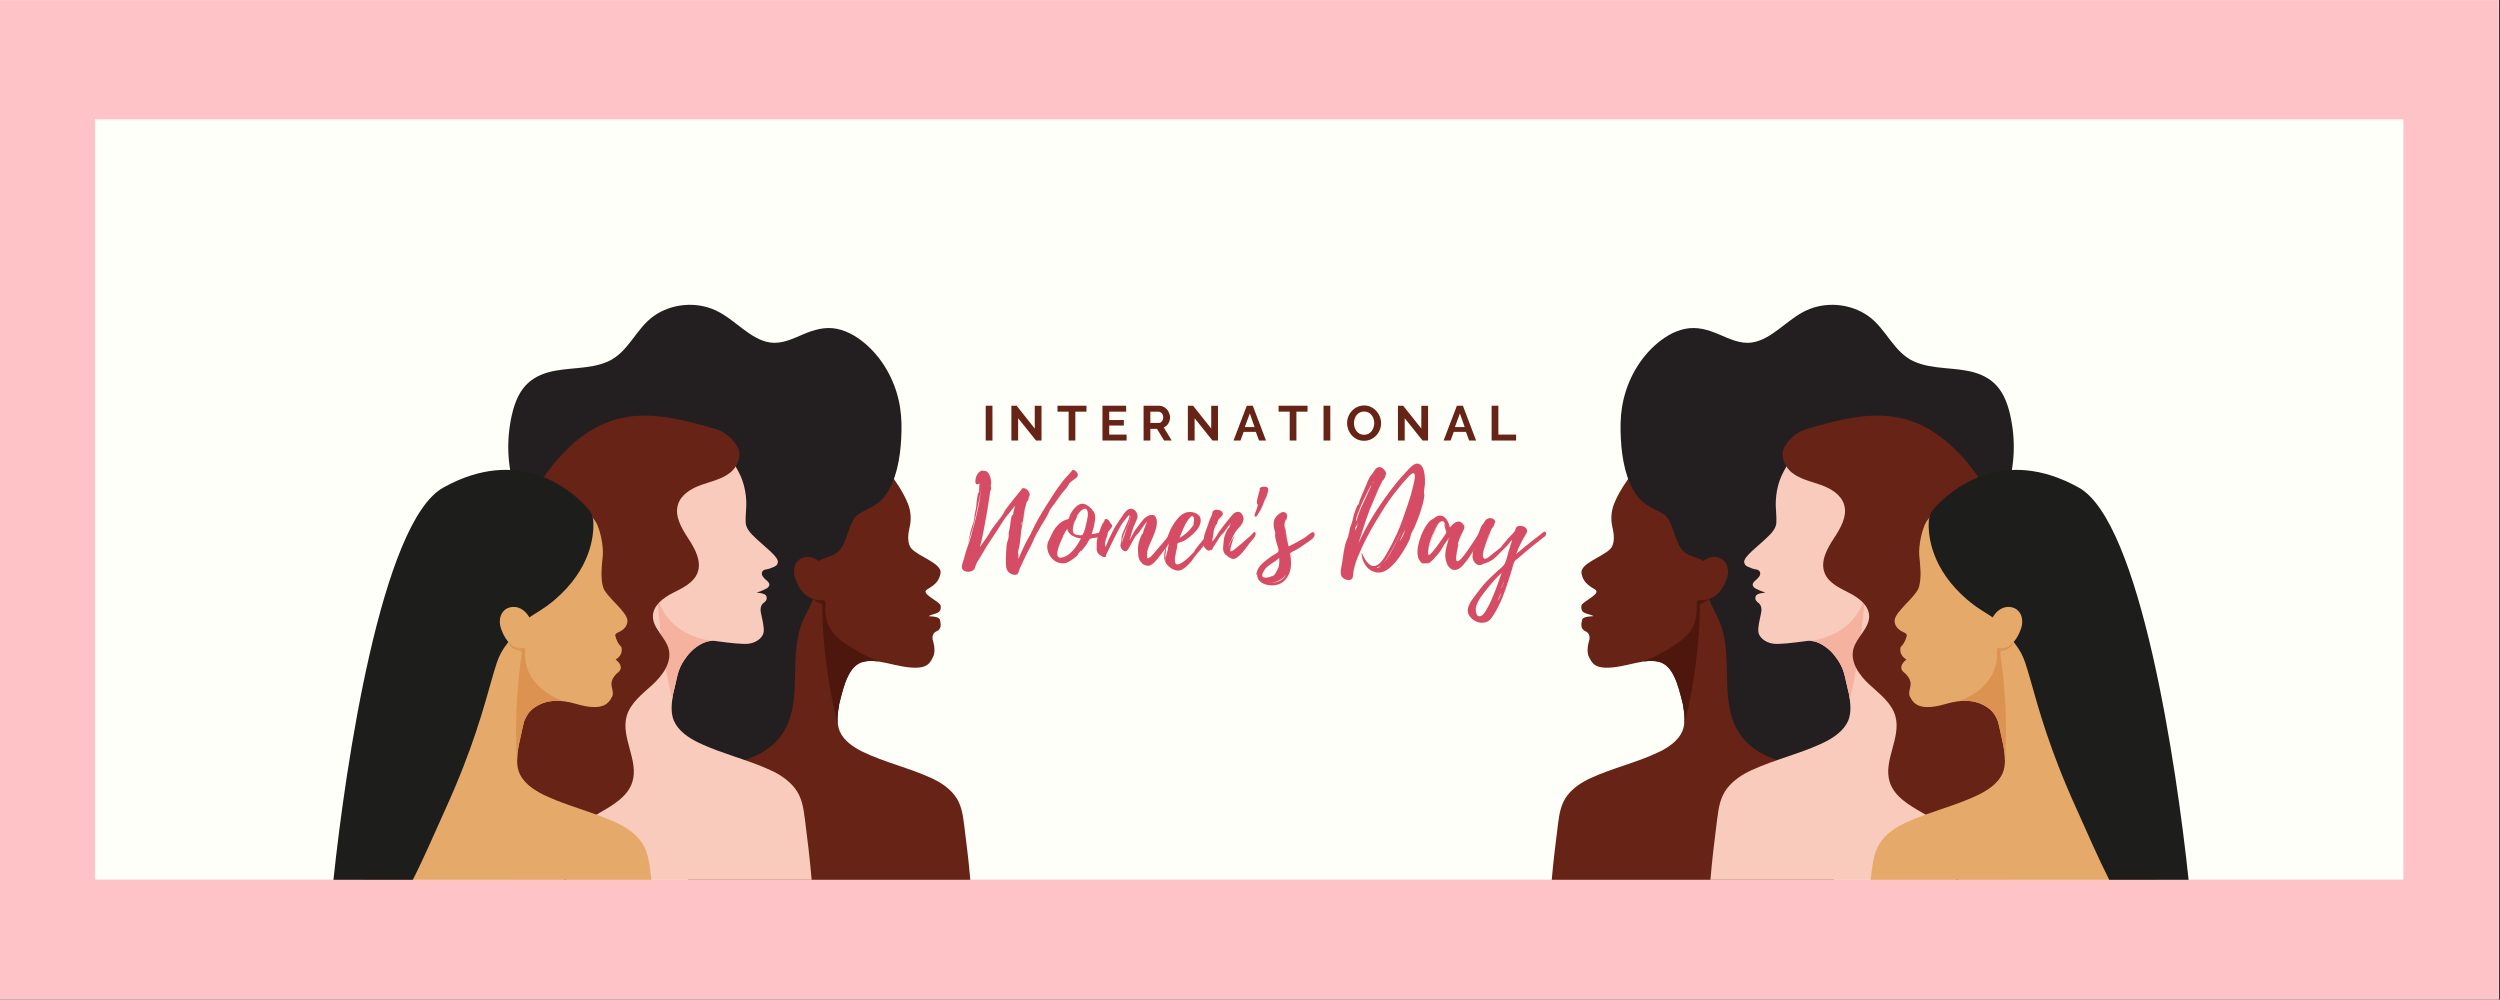 <svg xmlns="http://www.w3.org/2000/svg" xmlns:xlink="http://www.w3.org/1999/xlink" width="1903" zoomAndPan="magnify" viewBox="0 0 1427.25 570.75" height="761" preserveAspectRatio="xMidYMid meet" version="1.0"><rect x="0" y="0" width="1427.25" height="570.75" fill="#333333" stroke="none"/><defs><g/><clipPath id="560363ce87"><path d="M 0 0.023 L 1426.5 0.023 L 1426.5 570.477 L 0 570.477 Z M 0 0.023 " clip-rule="nonzero"/></clipPath><clipPath id="405e7ae6d9"><path d="M 54.277 68.145 L 1372.086 68.145 L 1372.086 502.164 L 54.277 502.164 Z M 54.277 68.145 " clip-rule="nonzero"/></clipPath><clipPath id="b30ce51b80"><path d="M 392.676 252 L 553.812 252 L 553.812 502.277 L 392.676 502.277 Z M 392.676 252 " clip-rule="nonzero"/></clipPath><clipPath id="738e910a02"><path d="M 293.191 240.379 L 463.516 240.379 L 463.516 502.277 L 293.191 502.277 Z M 293.191 240.379 " clip-rule="nonzero"/></clipPath><clipPath id="8c7f115624"><path d="M 241.191 237 L 422.82 237 L 422.82 502.277 L 241.191 502.277 Z M 241.191 237 " clip-rule="nonzero"/></clipPath><clipPath id="5bd1ade6e7"><path d="M 208.031 272.051 L 372 272.051 L 372 502.277 L 208.031 502.277 Z M 208.031 272.051 " clip-rule="nonzero"/></clipPath><clipPath id="59331f082b"><path d="M 190.395 268 L 339 268 L 339 502.277 L 190.395 502.277 Z M 190.395 268 " clip-rule="nonzero"/></clipPath><clipPath id="c22cf4a813"><path d="M 885.887 252 L 1047.168 252 L 1047.168 502.277 L 885.887 502.277 Z M 885.887 252 " clip-rule="nonzero"/></clipPath><clipPath id="6f6533a29b"><path d="M 976.324 240.379 L 1146.648 240.379 L 1146.648 502.277 L 976.324 502.277 Z M 976.324 240.379 " clip-rule="nonzero"/></clipPath><clipPath id="78db656ad4"><path d="M 1017.02 237 L 1198.648 237 L 1198.648 502.277 L 1017.02 502.277 Z M 1017.02 237 " clip-rule="nonzero"/></clipPath><clipPath id="42cb50a6c4"><path d="M 1067.516 272.051 L 1231.809 272.051 L 1231.809 502.277 L 1067.516 502.277 Z M 1067.516 272.051 " clip-rule="nonzero"/></clipPath><clipPath id="7136e5082e"><path d="M 1101 268 L 1249.445 268 L 1249.445 502.277 L 1101 502.277 Z M 1101 268 " clip-rule="nonzero"/></clipPath></defs><g clip-path="url(#560363ce87)"><path fill="#ffffff" d="M 0 0.023 L 1427.25 0.023 L 1427.25 578.723 L 0 578.723 Z M 0 0.023 " fill-opacity="1" fill-rule="nonzero"/><path fill="#ffffff" d="M 0 0.023 L 1426.5 0.023 L 1426.5 570.477 L 0 570.477 Z M 0 0.023 " fill-opacity="1" fill-rule="nonzero"/><path fill="#fec3c6" d="M 0 0.023 L 1426.5 0.023 L 1426.5 570.477 L 0 570.477 Z M 0 0.023 " fill-opacity="1" fill-rule="nonzero"/></g><g clip-path="url(#405e7ae6d9)"><path fill="#fffff9" d="M 54.277 68.145 L 1372.086 68.145 L 1372.086 502.164 L 54.277 502.164 Z M 54.277 68.145 " fill-opacity="1" fill-rule="nonzero"/></g><g fill="#662316" fill-opacity="1"><g transform="translate(560.656, 251.5)"><g><path d="M 2.078 0 L 2.078 -19.875 L 5.938 -19.875 L 5.938 0 Z M 2.078 0 "/></g></g></g><g fill="#662316" fill-opacity="1"><g transform="translate(575.32, 251.5)"><g><path d="M 5.938 -12.734 L 5.938 0 L 2.078 0 L 2.078 -19.875 L 5.062 -19.875 L 15.422 -6.828 L 15.422 -19.844 L 19.281 -19.844 L 19.281 0 L 16.141 0 Z M 5.938 -12.734 "/></g></g></g><g fill="#662316" fill-opacity="1"><g transform="translate(603.332, 251.5)"><g><path d="M 16.938 -16.484 L 10.578 -16.484 L 10.578 0 L 6.75 0 L 6.75 -16.484 L 0.391 -16.484 L 0.391 -19.875 L 16.938 -19.875 Z M 16.938 -16.484 "/></g></g></g><g fill="#662316" fill-opacity="1"><g transform="translate(627.315, 251.5)"><g><path d="M 15.859 -3.391 L 15.859 0 L 2.078 0 L 2.078 -19.875 L 15.609 -19.875 L 15.609 -16.484 L 5.938 -16.484 L 5.938 -11.703 L 14.297 -11.703 L 14.297 -8.562 L 5.938 -8.562 L 5.938 -3.391 Z M 15.859 -3.391 "/></g></g></g><g fill="#662316" fill-opacity="1"><g transform="translate(650.794, 251.5)"><g><path d="M 2.078 0 L 2.078 -19.875 L 10.859 -19.875 C 11.773 -19.875 12.617 -19.68 13.391 -19.297 C 14.16 -18.91 14.828 -18.406 15.391 -17.781 C 15.953 -17.156 16.391 -16.445 16.703 -15.656 C 17.023 -14.863 17.188 -14.066 17.188 -13.266 C 17.188 -11.973 16.863 -10.801 16.219 -9.75 C 15.57 -8.695 14.695 -7.938 13.594 -7.469 L 18.141 0 L 13.797 0 L 9.734 -6.656 L 5.938 -6.656 L 5.938 0 Z M 5.938 -10.047 L 10.781 -10.047 C 11.133 -10.047 11.461 -10.129 11.766 -10.297 C 12.078 -10.461 12.344 -10.691 12.562 -10.984 C 12.789 -11.273 12.969 -11.613 13.094 -12 C 13.227 -12.395 13.297 -12.816 13.297 -13.266 C 13.297 -13.734 13.219 -14.16 13.062 -14.547 C 12.914 -14.941 12.719 -15.281 12.469 -15.562 C 12.219 -15.852 11.926 -16.078 11.594 -16.234 C 11.27 -16.398 10.941 -16.484 10.609 -16.484 L 5.938 -16.484 Z M 5.938 -10.047 "/></g></g></g><g fill="#662316" fill-opacity="1"><g transform="translate(676.065, 251.5)"><g><path d="M 5.938 -12.734 L 5.938 0 L 2.078 0 L 2.078 -19.875 L 5.062 -19.875 L 15.422 -6.828 L 15.422 -19.844 L 19.281 -19.844 L 19.281 0 L 16.141 0 Z M 5.938 -12.734 "/></g></g></g><g fill="#662316" fill-opacity="1"><g transform="translate(704.077, 251.5)"><g><path d="M 7.719 -19.875 L 11.141 -19.875 L 18.688 0 L 14.719 0 L 12.875 -4.953 L 5.938 -4.953 L 4.109 0 L 0.141 0 Z M 12.172 -7.672 L 9.438 -15.469 L 6.578 -7.672 Z M 12.172 -7.672 "/></g></g></g><g fill="#662316" fill-opacity="1"><g transform="translate(729.543, 251.5)"><g><path d="M 16.938 -16.484 L 10.578 -16.484 L 10.578 0 L 6.75 0 L 6.75 -16.484 L 0.391 -16.484 L 0.391 -19.875 L 16.938 -19.875 Z M 16.938 -16.484 "/></g></g></g><g fill="#662316" fill-opacity="1"><g transform="translate(753.526, 251.5)"><g><path d="M 2.078 0 L 2.078 -19.875 L 5.938 -19.875 L 5.938 0 Z M 2.078 0 "/></g></g></g><g fill="#662316" fill-opacity="1"><g transform="translate(768.19, 251.5)"><g><path d="M 10.547 0.141 C 9.098 0.141 7.781 -0.141 6.594 -0.703 C 5.406 -1.273 4.383 -2.031 3.531 -2.969 C 2.688 -3.914 2.031 -4.992 1.562 -6.203 C 1.102 -7.422 0.875 -8.664 0.875 -9.938 C 0.875 -11.258 1.117 -12.523 1.609 -13.734 C 2.098 -14.953 2.773 -16.023 3.641 -16.953 C 4.516 -17.891 5.547 -18.633 6.734 -19.188 C 7.93 -19.738 9.234 -20.016 10.641 -20.016 C 12.066 -20.016 13.375 -19.719 14.562 -19.125 C 15.75 -18.539 16.758 -17.77 17.594 -16.812 C 18.438 -15.863 19.094 -14.781 19.562 -13.562 C 20.031 -12.352 20.266 -11.125 20.266 -9.875 C 20.266 -8.551 20.02 -7.285 19.531 -6.078 C 19.051 -4.879 18.379 -3.816 17.516 -2.891 C 16.66 -1.973 15.633 -1.238 14.438 -0.688 C 13.25 -0.133 11.953 0.141 10.547 0.141 Z M 4.781 -9.938 C 4.781 -9.07 4.91 -8.238 5.172 -7.438 C 5.43 -6.633 5.805 -5.926 6.297 -5.312 C 6.797 -4.695 7.406 -4.203 8.125 -3.828 C 8.844 -3.461 9.66 -3.281 10.578 -3.281 C 11.516 -3.281 12.336 -3.469 13.047 -3.844 C 13.766 -4.227 14.367 -4.738 14.859 -5.375 C 15.359 -6.008 15.734 -6.723 15.984 -7.516 C 16.242 -8.305 16.375 -9.113 16.375 -9.938 C 16.375 -10.789 16.238 -11.617 15.969 -12.422 C 15.695 -13.223 15.312 -13.93 14.812 -14.547 C 14.32 -15.16 13.719 -15.648 13 -16.016 C 12.281 -16.379 11.473 -16.562 10.578 -16.562 C 9.641 -16.562 8.805 -16.367 8.078 -15.984 C 7.359 -15.609 6.754 -15.109 6.266 -14.484 C 5.785 -13.859 5.414 -13.148 5.156 -12.359 C 4.906 -11.566 4.781 -10.758 4.781 -9.938 Z M 4.781 -9.938 "/></g></g></g><g fill="#662316" fill-opacity="1"><g transform="translate(796.007, 251.5)"><g><path d="M 5.938 -12.734 L 5.938 0 L 2.078 0 L 2.078 -19.875 L 5.062 -19.875 L 15.422 -6.828 L 15.422 -19.844 L 19.281 -19.844 L 19.281 0 L 16.141 0 Z M 5.938 -12.734 "/></g></g></g><g fill="#662316" fill-opacity="1"><g transform="translate(824.02, 251.5)"><g><path d="M 7.719 -19.875 L 11.141 -19.875 L 18.688 0 L 14.719 0 L 12.875 -4.953 L 5.938 -4.953 L 4.109 0 L 0.141 0 Z M 12.172 -7.672 L 9.438 -15.469 L 6.578 -7.672 Z M 12.172 -7.672 "/></g></g></g><g fill="#662316" fill-opacity="1"><g transform="translate(849.486, 251.5)"><g><path d="M 2.078 0 L 2.078 -19.875 L 5.938 -19.875 L 5.938 -3.391 L 16.062 -3.391 L 16.062 0 Z M 2.078 0 "/></g></g></g><g fill="#d64c64" fill-opacity="1"><g transform="translate(549.08, 321.738)"><g><path d="M 66.164 -51.172 C 66.094 -51.316 66.164 -51.246 66.164 -51.246 C 65.805 -52.184 64.578 -53.625 63.426 -53.406 C 62.562 -53.262 62.848 -52.902 62.488 -52.469 C 61.047 -50.742 59.391 -49.227 58.02 -47.496 C 54.418 -42.957 51.316 -37.984 48.219 -33.082 C 45.117 -28.18 42.234 -23.281 39.855 -18.02 C 38.848 -15.785 37.48 -13.766 36.398 -11.605 C 34.883 -8.648 33.586 -5.551 32.289 -2.523 C 32.289 -2.668 32.434 -5.98 32.219 -5.84 C 32.074 -5.695 32 -5.621 32 -5.551 C 32.145 -7.137 32.723 -9.082 33.012 -10.812 C 33.441 -13.332 33.66 -15.855 33.875 -18.379 C 34.02 -19.172 35.316 -27.027 36.109 -30.922 C 35.605 -28.973 35.027 -26.234 34.883 -25.945 C 35.531 -29.336 36.254 -32.723 37.406 -36.039 C 37.336 -35.75 37.336 -35.461 37.48 -35.461 C 37.695 -35.461 38.488 -37.766 38.273 -37.84 L 37.984 -37.621 C 38.273 -38.273 38.848 -38.344 38.777 -39.426 C 38.703 -40.434 38.199 -41.371 37.406 -42.02 C 36.832 -42.598 35.75 -43.246 34.883 -43.027 C 34.09 -42.812 34.164 -42.379 33.875 -42.02 C 31.137 -38.559 27.82 -34.812 25.152 -30.992 C 24.289 -29.84 23.855 -28.613 22.992 -27.387 C 21.406 -25.371 19.965 -23.207 18.309 -21.262 C 16.648 -19.172 15.711 -17.008 14.199 -14.918 L 10.379 -9.441 C 11.676 -14.199 12.469 -19.027 13.406 -23.855 C 13.621 -25.082 16 -38.199 16 -38.199 C 15.93 -38.199 14.488 -30.559 14.27 -29.766 C 15.062 -33.945 15.93 -38.273 16.359 -42.523 C 16.359 -42.598 16.289 -41.227 16.359 -41.297 C 16.723 -41.297 16.867 -44.324 16.578 -44.254 C 16.504 -44.184 16.434 -44.109 16.434 -44.039 C 16.434 -44.688 16.793 -45.191 16.793 -46.129 C 16.723 -47.641 16.504 -49.082 15.855 -50.453 C 15.352 -51.535 14.633 -52.688 13.406 -52.902 C 13.117 -52.977 13.047 -52.758 12.684 -52.832 C 12.324 -52.832 12.254 -53.117 11.891 -53.117 C 10.309 -53.047 9.082 -51.535 8.504 -50.234 C 7.711 -48.723 6.773 -43.531 10.09 -45.766 C 10.09 -45.406 9.875 -41.949 9.801 -41.73 C 9.945 -41.805 9.945 -41.949 10.02 -42.09 C 9.945 -41.371 9.875 -40.723 9.73 -40.074 C 9.656 -40.145 9.801 -40.648 9.656 -40.648 C 9.008 -40.648 8.359 -34.379 8.359 -33.586 C 8.289 -32.145 8 -30.848 7.641 -29.406 C 7.496 -28.758 7.352 -28.109 7.281 -27.461 C 7.207 -27.387 7.137 -25.73 7.352 -26.164 C 7.352 -26.02 7.281 -25.945 7.281 -25.801 C 7.207 -25.875 7.207 -25.945 7.207 -26.02 C 7.137 -25.945 6.773 -23.641 6.703 -23.57 C 6.344 -22.344 5.84 -21.262 5.477 -20.035 C 4.684 -17.152 4.254 -14.199 3.531 -11.316 C 5.406 -17.008 7.137 -23.062 8.359 -28.902 C 9.297 -33.586 10.594 -38.633 10.957 -43.461 C 10.594 -37.551 9.441 -31.57 8 -25.945 C 7.137 -22.488 6.199 -19.027 5.262 -15.566 C 4.324 -12.035 2.738 -8.648 1.875 -5.047 C 1.441 -3.387 1.082 -2.09 0.504 -0.434 C -0.07 1.227 -0.504 3.027 1.297 4.109 C 3.172 5.188 6.559 4.758 7.496 2.594 C 7.641 2.234 7.711 1.875 7.785 1.512 C 8.434 -0.578 9.875 -2.449 10.957 -4.324 C 12.902 -7.711 14.918 -11.098 17.152 -14.344 C 19.461 -17.875 21.84 -21.262 24 -24.867 C 25.012 -26.523 26.523 -27.965 27.676 -29.551 L 30.414 -33.082 C 30.27 -32.723 29.406 -28.758 29.336 -28.758 C 29.406 -28.758 29.406 -28.828 29.477 -28.828 C 29.336 -28.398 29.262 -27.895 29.191 -27.461 C 29.047 -27.461 29.262 -27.895 29.117 -27.895 C 28.18 -28.035 27.605 -21.984 27.605 -21.551 C 27.461 -20.398 27.102 -19.242 26.883 -18.09 C 26.668 -17.152 26.812 -16.359 26.812 -15.711 C 26.738 -15.855 26.738 -14.918 26.668 -14.703 C 26.594 -13.91 26.379 -13.621 26.164 -12.902 C 25.586 -11.242 25.441 -9.297 25.371 -7.641 C 25.297 -4.469 24.938 -1.008 25.371 2.09 C 25.66 4.539 28.035 6.629 30.559 6.414 C 31.93 6.27 32.219 5.695 32.504 4.539 C 32.723 3.531 33.227 2.523 33.73 1.441 C 35.531 -2.379 37.336 -6.27 39.352 -9.945 C 40.648 -12.324 41.371 -14.703 42.668 -16.938 C 44.398 -19.965 46.055 -22.992 47.93 -25.875 C 48.793 -27.246 49.441 -28.613 50.02 -29.984 C 50.812 -31.711 52.324 -33.227 53.406 -34.812 C 54.633 -36.543 55.715 -38.273 57.082 -40 C 58.309 -41.516 59.82 -43.027 60.832 -44.688 C 61.262 -45.406 60.977 -45.406 61.625 -46.055 C 62.055 -46.488 62.703 -46.992 63.281 -47.426 C 64.434 -48.363 66.742 -49.301 66.164 -51.172 Z M 34.164 -23.281 C 34.09 -23.062 34.309 -23.57 34.523 -24.074 C 34.523 -24.145 34.598 -24.219 34.598 -24.289 C 34.379 -23.281 34.164 -22.488 34.02 -21.621 C 34.02 -22.125 33.945 -22.559 34.164 -23.281 Z M 36.758 -33.012 C 36.688 -33.012 36.543 -32.648 36.398 -31.93 C 36.543 -32.578 36.758 -33.012 36.758 -33.012 Z M 36.758 -33.012 "/></g></g></g><g fill="#d64c64" fill-opacity="1"><g transform="translate(597.87, 321.738)"><g><path d="M 33.152 -17.945 C 33.152 -17.945 33.227 -17.875 33.152 -18.02 C 32.793 -18.523 32.289 -18.164 31.785 -18.02 C 29.695 -17.586 27.531 -17.082 25.371 -16.723 C 26.164 -19.316 26.957 -22.055 27.246 -24.723 C 27.387 -25.73 27.461 -26.812 27.246 -27.82 C 27.102 -28.469 26.883 -29.117 26.523 -29.695 C 26.523 -29.695 25.66 -30.777 25.875 -30.199 L 25.801 -30.27 L 25.516 -30.848 L 25.801 -30.559 C 25.875 -30.992 24.648 -31.785 24.648 -31.785 C 22.848 -33.586 20.398 -34.957 17.945 -33.586 C 16.434 -32.723 15.207 -31.281 14.199 -29.84 C 13.84 -29.336 13.477 -28.758 13.191 -28.18 C 12.902 -27.605 12.469 -25.73 12.035 -25.441 C 11.676 -25.152 10.594 -25.082 10.09 -24.793 C 9.371 -24.504 8.723 -24.145 8.145 -23.711 C 6.773 -22.848 5.695 -21.621 4.684 -20.398 C 2.953 -18.09 2.09 -15.496 0.863 -13.191 C -1.441 -8.793 1.082 -3.027 5.332 -0.938 C 6.703 -0.289 8.289 0 9.73 -0.145 C 11.242 -0.359 12.684 -1.152 13.84 -2.02 C 14.918 -2.812 17.297 -4.254 17.73 -5.477 C 17.73 -5.551 17.586 -5.477 17.371 -5.262 L 19.461 -7.711 C 19.531 -7.641 18.957 -6.918 18.957 -6.918 C 19.461 -6.703 22.055 -10.523 22.344 -10.812 C 22.848 -11.676 23.352 -12.613 23.93 -13.477 C 24.434 -14.125 24.289 -14.055 25.012 -14.344 C 24.938 -14.27 25.875 -14.559 26.02 -14.559 C 26.812 -14.703 35.246 -15.281 33.152 -17.945 Z M 8.215 -3.387 L 8.145 -3.387 C 2.164 -2.523 9.082 -15.207 9.227 -15.93 L 8.793 -15.281 C 9.875 -17.441 10.883 -19.172 11.387 -19.75 C 12.18 -16.145 16.074 -14.773 19.242 -14.344 C 17.152 -10.164 13.262 -4.324 8.215 -3.387 Z M 22.414 -23.352 C 21.91 -21.336 21.477 -18.668 20.398 -16.867 C 20.035 -16.145 20.254 -16.359 19.531 -16.215 C 19.102 -16.074 18.164 -16.215 17.73 -16.289 C 16.938 -16.359 16 -16.504 15.426 -17.008 C 14.414 -17.875 14.559 -19.242 14.703 -20.469 C 14.848 -21.695 15.207 -22.848 15.641 -24 C 15.855 -24.434 17.227 -26.738 17.008 -27.172 C 16.938 -27.387 16.145 -26.09 16.074 -26.02 C 16.504 -26.812 16.938 -27.246 17.297 -27.75 C 17.227 -27.75 17.297 -27.82 17.371 -27.965 L 17.371 -27.895 L 17.441 -28.035 C 17.441 -28.035 17.441 -28.109 17.516 -28.109 C 18.594 -29.551 21.262 -32.793 22.703 -30.559 C 23.785 -28.688 22.777 -25.152 22.414 -23.352 Z M 17.441 -28.035 L 17.516 -28.109 C 17.516 -28.035 17.441 -28.035 17.441 -28.035 Z M 17.441 -28.035 "/></g></g></g><g fill="#d64c64" fill-opacity="1"><g transform="translate(626.048, 321.738)"><g><path d="M 43.82 -17.297 C 43.82 -17.297 43.895 -17.227 43.82 -17.371 C 43.316 -18.957 40.145 -14.633 39.785 -14.199 C 37.91 -11.965 36.039 -9.656 34.09 -7.496 C 33.297 -6.629 30.488 -2.738 29.117 -3.027 C 28.469 -3.172 28.973 -6.629 28.973 -6.629 C 28.828 -6.488 28.758 -6.344 28.688 -6.199 C 29.262 -8.938 30.922 -12.18 32.074 -14.918 C 33.297 -18.02 35.102 -22.055 34.164 -25.516 C 33.082 -29.477 28.973 -27.461 27.027 -25.586 C 26.309 -24.867 20.324 -17.082 20.398 -16.578 L 21.84 -18.523 C 20.684 -16.723 19.605 -14.992 18.738 -13.191 C 19.461 -15.711 20.18 -18.309 21.047 -20.828 C 21.695 -22.559 22.777 -24.359 23.281 -26.164 C 23.855 -28.469 21.84 -31.641 19.242 -31.281 C 17.371 -31.062 15.785 -28.902 14.848 -27.387 C 13.695 -25.516 12.324 -23.785 11.172 -21.984 C 9.801 -19.75 8.648 -17.297 7.496 -14.992 C 6.488 -13.117 5.98 -10.957 4.902 -9.227 C 5.047 -10.02 4.758 -10.594 4.758 -11.316 C 4.758 -11.965 5.047 -12.758 5.188 -13.406 C 5.406 -14.414 5.98 -15.281 6.199 -16.289 C 6.344 -16.793 6.199 -17.008 6.344 -17.516 C 6.414 -17.875 6.773 -18.309 6.992 -18.594 C 7.496 -19.316 8.145 -19.965 8.578 -20.684 C 8.648 -20.828 8.793 -20.973 8.793 -21.117 C 9.082 -22.125 8.359 -22.488 8 -22.992 C 7.641 -23.426 7.281 -24.359 6.703 -24.867 C 6.27 -25.227 5.551 -25.66 5.047 -25.441 C 4.398 -25.152 4.684 -24.793 4.469 -24.434 C 4.18 -23.711 3.605 -23.137 3.242 -22.488 C 2.668 -21.262 2.164 -20.035 1.801 -18.812 C 0.938 -16.289 -0.07 -13.695 0.07 -11.027 C 0.145 -9.008 -0.434 -7.352 1.082 -5.551 C 1.801 -4.684 4.613 -2.812 5.332 -4.109 C 5.406 -4.254 5.477 -4.828 5.477 -5.047 C 5.695 -5.766 6.199 -6.414 6.488 -7.137 C 7.207 -8.578 7.855 -10.09 8.648 -11.605 C 10.668 -15.426 12.18 -19.102 14.559 -22.777 C 15.281 -23.855 16.145 -24.938 17.008 -25.945 C 17.227 -26.164 18.309 -27.676 18.449 -27.605 C 19.605 -27.531 17.297 -23.137 17.082 -22.344 C 16.145 -19.891 14.488 -17.371 14.199 -14.773 C 14.125 -13.91 14.344 -13.621 14.125 -12.828 C 13.91 -11.965 13.551 -11.027 13.621 -10.09 C 13.766 -9.227 14.125 -8.434 14.773 -7.855 C 17.082 -5.621 18.02 -8.215 19.027 -9.945 C 20.254 -11.965 21.406 -14.848 22.918 -16.359 C 25.297 -18.668 26.523 -21.766 28.902 -24 C 28.543 -23.207 26.523 -18.309 26.594 -18.234 C 26.738 -18.379 26.812 -18.523 26.883 -18.668 C 26.594 -17.875 26.309 -17.152 26.09 -16.434 C 25.945 -16.504 26.234 -17.082 26.164 -17.082 C 25.73 -17.152 24.434 -13.117 24.359 -12.828 C 23.855 -11.387 23.641 -10.02 23.641 -8.504 C 23.641 -7.137 23.641 -5.766 23.855 -4.324 C 24 -3.461 24.219 -2.523 24.648 -1.73 C 24.793 -1.371 25.801 -0.359 25.801 -0.504 C 25.875 -0.359 25.875 -0.215 26.02 -0.145 L 25.945 -0.215 C 25.801 0.359 28.828 1.371 29.336 1.297 C 31.855 1.227 34.379 -2.164 35.75 -3.965 C 37.766 -6.414 39.57 -9.082 41.371 -11.676 C 42.309 -13.047 44.254 -15.426 43.82 -17.297 Z M 17.945 -22.055 L 18.02 -22.055 C 17.945 -21.984 17.875 -21.84 17.875 -21.84 C 17.008 -20.035 16.578 -17.945 15.855 -16 C 15.281 -14.559 14.559 -12.828 14.414 -11.242 C 14.414 -12.902 14.918 -14.848 15.426 -16.289 C 16 -18.02 16.867 -19.676 17.586 -21.336 C 17.875 -21.91 19.605 -26.379 19.316 -27.531 C 19.75 -26.523 18.449 -23.137 18.02 -22.055 L 18.02 -22.125 Z M 17.945 -22.055 "/></g></g></g><g fill="#d64c64" fill-opacity="1"><g transform="translate(664.605, 321.738)"><g><path d="M 27.605 -17.801 C 27.605 -17.73 27.605 -17.73 27.531 -17.801 L 27.531 -17.875 C 26.379 -19.82 24.867 -17.152 24.219 -16.215 C 22.992 -14.559 21.84 -12.973 20.543 -11.461 C 19.461 -10.164 18.309 -8.863 17.441 -7.496 C 17.441 -7.352 17.297 -6.992 17.297 -6.992 C 17.008 -6.559 16.578 -6.199 16.215 -5.766 C 15.566 -5.117 14.918 -4.398 14.199 -3.746 C 13.117 -2.738 7.062 2.953 6.27 -0.723 C 5.84 -2.523 6.414 -4.758 6.773 -6.488 C 6.992 -7.422 7.207 -8.289 7.352 -9.227 C 7.496 -9.945 7.281 -10.668 7.641 -11.387 C 7.855 -11.82 7.93 -11.75 8.434 -11.891 L 9.656 -12.324 C 10.449 -12.613 11.242 -12.902 11.965 -13.332 C 13.047 -13.984 14.055 -14.773 14.992 -15.566 C 17.227 -17.441 19.605 -19.676 20.543 -22.488 C 21.047 -24.074 21.117 -25.801 20.109 -27.172 C 19.172 -28.398 17.586 -29.047 16.145 -29.336 C 12.254 -30.055 9.297 -27.82 7.062 -24.867 C 4.324 -21.477 2.379 -17.297 1.441 -13.047 C 0.938 -10.957 0.648 -8.863 0.289 -6.703 C -0.07 -4.539 -0.289 -2.523 0.863 -0.504 C 0.793 -1.227 0.648 -1.875 0.648 -2.523 C 0.648 -2.883 0.793 -3.242 0.793 -3.531 C 0.793 -3.676 0.648 -4.109 0.648 -4.324 C 0.648 -4.973 0.793 -5.477 0.938 -6.125 C 1.008 -6.773 0.938 -7.422 1.008 -8.074 C 1.082 -8.793 1.371 -9.371 1.656 -10.02 C 1.875 -10.594 1.945 -11.098 2.164 -11.676 C 2.379 -12.18 2.523 -12.758 2.738 -13.332 C 2.812 -13.695 3.172 -14.125 3.387 -14.559 C 3.172 -13.91 2.738 -13.332 2.594 -12.758 C 2.379 -11.891 2.523 -10.957 2.449 -10.09 C 2.305 -9.152 2.02 -8.215 1.875 -7.207 C 1.73 -6.27 1.297 -5.406 1.152 -4.469 C 1.008 -3.605 0.723 -2.953 0.793 -2.09 C 0.793 -1.586 0.863 -1.082 0.938 -0.648 C 1.008 -0.07 1.371 0.289 1.73 0.723 C 2.953 2.164 4.613 3.316 6.488 3.82 C 7.785 4.18 8.938 4.109 10.164 3.461 C 11.891 2.523 13.406 1.082 14.703 -0.289 C 15.93 -1.656 16.867 -3.172 17.945 -4.613 C 18.957 -5.91 20.18 -7.137 21.191 -8.434 L 25.082 -13.477 L 27.316 -16.434 C 27.676 -16.867 27.895 -17.227 27.605 -17.801 Z M 9.73 -17.008 C 9.801 -17.152 9.801 -17.227 9.801 -17.227 C 10.883 -19.531 11.676 -21.984 13.191 -24.219 L 14.488 -25.945 C 14.773 -26.309 15.281 -26.957 15.785 -27.102 C 16.867 -27.316 17.152 -25.441 17.082 -24.723 L 16.793 -23.207 C 16.723 -22.777 16.867 -22.488 16.793 -22.125 C 16.648 -21.695 16.289 -21.477 16.074 -21.117 L 14.848 -19.531 C 13.191 -17.586 11.098 -15.93 8.793 -14.703 C 9.152 -15.496 9.371 -16.289 9.73 -17.008 Z M 9.73 -17.008 "/></g></g></g><g fill="#d64c64" fill-opacity="1"><g transform="translate(687.018, 321.738)"><g><path d="M 29.84 -17.152 C 29.477 -18.883 28.469 -17.73 28.035 -17.082 C 27.027 -15.855 25.441 -14.703 24.219 -13.551 C 22.559 -12.109 20.902 -10.594 19.172 -9.227 C 18.309 -8.504 17.227 -7.496 16.145 -7.137 C 16 -7.062 15.496 -6.992 15.496 -6.918 L 15.426 -6.992 C 15.426 -6.992 15.352 -8.145 15.426 -8.215 C 15.496 -9.152 15.785 -10.09 16.074 -10.957 C 16.145 -11.098 16.938 -13.551 16.793 -13.551 L 16.434 -13.117 C 16.867 -13.984 17.441 -14.848 17.945 -15.785 C 16.793 -14.703 16 -13.477 15.426 -11.965 C 15.137 -11.242 14.344 -9.945 14.199 -8.863 C 14.344 -10.449 15.426 -12.539 15.93 -13.477 C 16.648 -14.992 17.441 -16.723 18.379 -18.164 C 20.109 -20.758 23.855 -23.137 22.703 -26.738 C 21.695 -30.129 19.027 -30.199 16.938 -28.254 C 15.93 -27.316 7.352 -16.359 7.566 -16.215 C 7.566 -16.215 8.289 -17.082 9.227 -18.309 L 4.973 -12.109 C 4.902 -12.109 5.695 -13.332 5.621 -13.406 C 5.551 -13.477 5.047 -12.973 4.973 -12.684 C 5.117 -14.199 5.621 -15.711 5.766 -17.227 C 5.84 -17.801 5.766 -18.234 5.91 -18.812 C 6.199 -19.75 6.488 -20.758 6.918 -21.551 C 7.207 -22.125 7.785 -22.633 7.93 -23.207 C 8.215 -24.145 8.145 -24.504 8.793 -25.297 C 9.371 -26.02 10.234 -26.738 10.738 -27.387 C 11.965 -29.191 9.875 -30.414 8.723 -30.633 C 7.785 -30.777 6.848 -30.848 5.98 -30.344 C 5.047 -29.766 5.262 -29.262 5.047 -28.469 C 4.828 -27.461 4.109 -26.309 3.746 -25.371 C 3.172 -23.855 2.668 -22.344 2.164 -20.828 C 1.586 -19.316 1.008 -17.875 0.578 -16.359 C 0.215 -15.137 0.289 -13.984 0.145 -12.828 C 0 -11.531 -0.215 -10.668 0.434 -9.516 C 1.152 -8.289 3.098 -6.414 4.398 -8 L 4.684 -7.422 C 5.91 -10.09 7.785 -12.469 9.297 -15.062 C 9.945 -16.215 11.098 -17.008 12.035 -18.234 C 13.332 -19.965 14.488 -21.695 15.93 -23.352 C 15.711 -22.992 14.773 -21.336 14.848 -21.262 C 14.992 -21.336 15.062 -21.477 15.207 -21.621 L 14.199 -19.605 C 14.125 -19.676 14.488 -20.18 14.344 -20.18 C 13.84 -20.324 12.324 -16.289 12.18 -15.93 C 11.676 -14.344 11.605 -12.902 11.461 -11.242 C 11.387 -10.449 11.242 -9.656 11.242 -8.863 C 11.242 -8.074 11.316 -7.281 11.676 -6.488 C 11.891 -6.055 12.18 -5.477 12.539 -5.117 C 12.613 -5.117 13.406 -4.398 13.047 -4.973 L 13.477 -4.539 L 13.262 -4.684 C 13.191 -4.324 15.855 -2.883 16.289 -2.738 C 18.309 -2.09 20.469 -4.398 21.766 -5.766 C 23.496 -7.641 24.938 -9.801 26.523 -11.82 C 27.387 -12.973 30.129 -15.426 29.84 -17.152 Z M 29.84 -17.152 "/></g></g></g><g fill="#d64c64" fill-opacity="1"><g transform="translate(711.593, 321.738)"><g><path d="M 12.398 -42.668 L 12.398 -42.738 C 12.035 -44.109 10.164 -43.895 9.227 -43.82 C 8.723 -43.75 8 -43.531 7.711 -43.102 C 7.281 -42.523 7.641 -42.453 7.641 -42.164 C 7.422 -41.227 4.758 -33.516 6.629 -33.66 C 6.125 -32.504 5.98 -31.352 5.551 -30.27 C 5.406 -29.695 4.18 -27.531 4.758 -26.957 C 5.621 -26.09 6.629 -28.324 6.992 -28.828 C 8.289 -30.922 9.297 -32.867 10.02 -35.172 C 10.379 -36.324 11.172 -37.406 11.531 -38.559 C 11.82 -39.641 12.613 -41.516 12.398 -42.668 Z M 12.398 -42.668 "/></g></g></g><g fill="#d64c64" fill-opacity="1"><g transform="translate(721.899, 321.738)"><g><path d="M 28.613 -16.938 C 28.398 -17.945 27.82 -18.09 27.102 -17.801 C 25.73 -17.152 24.359 -15.711 23.062 -14.848 C 20.109 -12.973 17.152 -11.461 13.984 -9.875 C 13.984 -9.945 13.91 -10.09 13.84 -10.309 C 13.91 -9.945 13.84 -9.801 13.766 -9.73 C 13.047 -12.828 12.324 -15.93 11.75 -19.102 C 12.035 -17.73 12.684 -15.426 13.191 -13.477 C 12.539 -16.504 11.75 -20.254 11.82 -20.254 C 11.676 -20.18 11.676 -20.035 11.676 -19.891 C 11.531 -20.758 11.316 -21.84 11.461 -22.777 C 11.531 -23.855 12.109 -24.793 12.469 -25.801 C 12.398 -25.297 12.254 -24.648 12.254 -24.648 C 12.684 -24.578 12.973 -27.246 12.973 -27.531 C 12.902 -27.965 11.965 -29.336 11.965 -28.973 C 10.02 -30.777 6.199 -26.812 5.621 -25.082 C 5.188 -23.93 5.188 -22.703 5.262 -21.477 C 5.332 -20.254 5.695 -19.172 6.055 -18.02 C 6.27 -17.152 5.98 -16.578 6.055 -15.641 C 6.199 -14.199 6.703 -12.758 6.992 -11.387 C 7.281 -10.309 8.215 -8.145 8 -7.137 C 7.855 -6.125 5.695 -5.262 4.758 -4.684 C 3.531 -3.891 2.305 -2.953 1.082 -2.02 C -1.082 -0.359 -3.387 1.73 -4.254 4.398 C -4.398 4.758 -4.902 6.344 -4.398 6.629 C -4.324 6.703 -4.109 5.477 -4.035 5.332 C -4.973 10.09 -0.289 12.398 4.109 12.469 C 9.082 12.613 12.539 9.73 14.27 5.262 C 14.992 3.316 15.207 1.297 15.137 -0.723 C 15.137 -2.09 14.992 -3.387 14.773 -4.684 C 14.633 -5.84 14.488 -5.766 15.281 -6.414 C 15.855 -6.848 16.723 -7.137 17.297 -7.422 C 19.605 -8.648 21.695 -10.09 23.785 -11.605 C 25.297 -12.684 28.902 -14.559 28.613 -16.867 Z M -0.504 7.855 C -2.379 7.281 -0.504 4.324 0.145 3.387 C 1.227 1.945 2.812 0.863 4.254 -0.145 L 6.414 -1.586 C 6.629 -1.73 8 -2.812 7.566 -2.668 L 8.434 -3.172 L 7.93 -2.738 C 8.074 -2.812 8.289 -2.883 8.434 -3.027 C 8.504 -1.297 8.504 0.434 8 2.164 C 7.93 2.449 6.559 5.332 5.98 5.91 L 6.344 5.621 C 5.695 6.414 4.973 7.062 4.109 7.566 C 4.109 7.496 4.758 7.062 4.684 6.992 L 2.668 7.785 C 1.656 8 0.504 8.215 -0.504 7.855 Z M 8.578 9.945 C 6.703 10.738 4.902 11.098 2.953 11.172 C 6.488 10.957 10.164 9.227 12.254 6.27 C 11.461 7.855 10.449 9.082 8.578 9.945 Z M 13.84 -10.523 C 13.766 -11.027 13.621 -11.75 13.406 -12.539 C 13.551 -11.75 13.695 -10.957 13.84 -10.523 Z M 14.773 -3.027 C 14.703 -3.098 14.703 -3.242 14.703 -3.387 C 14.703 -3.242 14.773 -3.098 14.773 -3.027 Z M 14.773 -3.027 "/></g></g></g><g fill="#d64c64" fill-opacity="1"><g transform="translate(745.249, 321.738)"><g/></g></g><g fill="#d64c64" fill-opacity="1"><g transform="translate(765.428, 321.738)"><g><path d="M 47.859 -50.812 C 47.57 -53.191 46.633 -57.082 43.605 -57.082 C 41.297 -57.082 38.488 -53.551 37.047 -52.039 C 33.516 -48.363 30.27 -44.254 27.172 -40.074 C 20.613 -31.207 14.633 -21.621 10.09 -11.531 C 12.254 -17.875 14.055 -24.434 16.504 -30.633 C 16.578 -30.922 21.336 -42.164 22.414 -44.039 C 21.695 -42.883 19.531 -38.273 18.523 -36.18 C 20.398 -40.363 22.414 -44.543 24.504 -48.578 C 24.289 -48.145 24 -47.426 24.074 -47.426 C 24.359 -47.352 25.875 -50.309 25.66 -50.379 L 25.371 -50.164 C 25.801 -50.812 26.09 -51.172 25.73 -52.184 C 25.227 -53.406 23.855 -54.848 22.559 -55.066 C 20.613 -55.352 19.316 -53.48 18.523 -51.965 C 18.09 -51.102 17.297 -50.598 16.723 -49.586 C 15.785 -48.074 15.137 -46.414 14.488 -44.758 C 14.125 -44.039 10.234 -34.883 10.449 -34.812 L 10.668 -35.102 C 10.379 -34.453 10.234 -33.73 9.945 -33.082 C 9.875 -33.152 10.164 -33.66 10.02 -33.73 C 9.371 -33.875 7.281 -27.316 7.207 -26.812 C 6.918 -25.297 6.559 -23.93 6.055 -22.488 C 5.695 -21.551 5.332 -20.613 5.117 -19.605 C 5.117 -19.531 4.828 -18.02 4.973 -18.09 L 4.973 -17.73 C 4.902 -17.801 4.902 -17.945 4.902 -18.02 C 4.684 -17.945 4.324 -15.566 4.254 -15.352 C 3.746 -14.125 3.172 -12.973 2.812 -11.676 C 1.801 -8.145 1.371 -4.539 0.863 -0.938 C 0.504 1.371 -0.793 5.477 0.648 7.566 C 1.656 9.008 5.117 10.379 6.488 8.578 C 7.062 7.93 6.918 6.703 7.062 6.055 C 7.496 2.449 8.434 -0.504 9.801 -3.891 C 12.613 -10.812 16.074 -17.516 19.965 -23.93 C 23.207 -29.117 26.234 -34.523 30.055 -39.352 C 32.434 -42.379 34.812 -45.406 37.406 -48.219 C 37.984 -48.867 40.508 -51.965 41.66 -51.535 C 43.102 -51.027 41.73 -46.055 41.516 -45.047 C 40.723 -41.441 39.715 -37.84 38.488 -34.309 C 36.469 -28.543 34.598 -22.633 32.145 -17.152 C 30.559 -13.621 28.758 -10.164 26.883 -6.848 C 25.297 -4.18 23.062 0.434 19.676 1.297 C 15.785 2.234 13.191 -3.531 11.891 -6.344 C 11.891 -1.227 14.918 4.109 20.398 5.047 C 25.945 5.98 30.703 0.145 33.516 -3.82 C 35.75 -6.918 37.766 -10.379 39.352 -13.84 C 39.715 -14.703 39.785 -15.566 40 -16.359 C 40.363 -17.73 41.371 -19.027 41.949 -20.324 C 43.531 -23.93 44.902 -27.461 45.984 -31.207 C 46.559 -33.012 47.066 -34.812 47.426 -36.688 C 47.57 -37.406 47.715 -38.273 47.785 -38.992 C 47.785 -39.426 47.496 -40.074 47.496 -40.219 C 47.426 -41.949 48 -43.75 48.074 -45.551 C 48.145 -47.281 48.074 -49.082 47.859 -50.812 Z M 8.793 -25.152 C 9.008 -26.883 9.875 -28.758 10.523 -30.414 C 11.316 -32.578 12.109 -34.598 13.191 -36.688 C 14.559 -39.426 15.855 -42.234 17.441 -44.902 C 17.297 -44.543 17.227 -43.82 17.008 -43.391 C 16.723 -42.738 16.289 -42.09 16 -41.371 C 15.281 -39.785 14.633 -38.199 13.84 -36.613 C 12.828 -34.523 11.891 -32.504 11.027 -30.414 C 10.523 -29.262 10.164 -28.109 9.73 -26.957 C 9.516 -26.234 9.297 -24.723 8.863 -24.219 C 8.723 -24.074 8.793 -25.152 8.793 -25.152 Z M 31.496 -11.676 C 31.281 -11.316 31.062 -10.957 30.922 -10.594 L 30.559 -9.875 C 30.488 -9.875 30.488 -9.801 30.488 -9.73 C 29.117 -7.207 27.605 -4.613 26.02 -2.305 C 25.801 -2.02 21.262 3.746 20.613 2.234 C 20.543 2.02 22.055 1.73 22.125 1.656 C 23.137 1.152 24 0.07 24.723 -0.793 C 26.453 -3.027 27.965 -5.551 29.336 -8 C 30.488 -10.02 31.57 -12.035 32.504 -14.055 L 31.93 -12.684 C 32.219 -13.262 32.434 -13.84 32.648 -14.414 L 33.082 -15.426 L 33.012 -15.062 C 33.152 -15.426 33.297 -15.855 33.516 -16.215 L 33.516 -16.289 C 33.875 -17.008 34.164 -17.586 34.234 -17.586 C 34.234 -17.516 31.785 -12.18 31.496 -11.75 Z M 36.758 -19.387 C 36.398 -17.945 35.895 -16.504 35.246 -15.207 C 34.668 -14.125 33.66 -13.047 33.297 -11.891 C 34.164 -14.488 35.676 -16.867 36.758 -19.461 Z M 9.875 -23.57 C 9.297 -22.633 9.516 -21.551 9.227 -20.613 C 9.008 -20.18 8.215 -19.316 8.074 -18.738 C 8.074 -19.172 8.215 -19.75 8.289 -20.109 C 8.359 -20.828 8.723 -21.117 9.082 -21.695 C 9.371 -22.125 9.516 -23.57 10.09 -23.785 Z M 26.09 -2.09 C 27.102 -3.605 28.109 -5.188 29.047 -6.918 C 28.109 -5.117 27.172 -3.531 26.09 -2.09 Z M 18.449 -46.703 C 18.738 -46.559 18.668 -46.414 18.309 -46.055 C 18.164 -46.199 18.164 -46.414 18.449 -46.703 Z M 16.723 -31.93 L 16.723 -31.855 L 15.566 -29.117 L 17.441 -33.73 C 17.227 -33.082 17.008 -32.504 16.723 -31.93 Z M 29.695 -8.215 C 29.695 -8.074 29.621 -8 29.551 -7.855 Z M 32.723 -14.559 C 32.723 -14.488 32.723 -14.488 32.648 -14.414 C 32.648 -14.488 32.723 -14.488 32.723 -14.559 Z M 32.723 -14.559 "/></g></g></g><g fill="#d64c64" fill-opacity="1"><g transform="translate(809.245, 321.738)"><g><path d="M 36.688 -17.371 C 36.613 -18.957 35.316 -17.586 34.883 -17.008 C 33.945 -15.641 33.082 -14.199 32.219 -12.828 C 30.27 -9.875 28.324 -6.918 26.09 -4.109 C 18.668 5.047 23.855 -11.242 23.281 -11.098 C 22.992 -11.027 22.777 -9.945 22.703 -9.73 C 23.281 -12.324 24.359 -15.426 25.73 -17.945 C 26.523 -19.531 27.461 -20.828 26.02 -22.559 C 23.352 -25.801 20.254 -22.848 18.523 -20.613 C 17.801 -23.352 16.359 -27.387 12.828 -27.387 C 11.242 -27.387 10.309 -26.594 9.227 -25.66 C 8.578 -25.227 8.074 -25.152 7.496 -24.648 C 6.559 -24 5.91 -22.992 5.262 -22.125 C 2.812 -18.523 1.082 -13.984 0.289 -9.801 C -0.07 -7.785 -0.215 -5.551 0.359 -3.531 C 0.723 -2.379 2.02 0.215 3.676 0 C 3.746 0 3.605 -0.07 3.387 -0.215 C 4.398 0.07 5.551 -0.07 6.414 -0.648 C 6.488 -0.504 5.621 -0.145 5.621 -0.145 C 6.414 1.082 12.324 -6.055 12.758 -6.703 C 13.695 -8 14.344 -9.371 15.207 -10.738 C 15.855 -11.75 16.867 -13.047 17.586 -14.125 C 17.516 -13.621 17.516 -12.973 17.516 -12.973 C 16.215 -8.863 14.992 -4.398 16.723 -0.145 C 17.516 2.02 19.461 4.035 21.91 3.605 C 24.074 3.242 25.875 1.152 27.172 -0.504 C 28.758 -2.379 30.129 -4.469 31.496 -6.629 C 32.648 -8.578 33.73 -10.523 34.668 -12.684 C 35.246 -14.055 36.832 -15.711 36.688 -17.371 Z M 16 -16.867 C 15.641 -16.359 15.281 -15.855 14.992 -15.352 L 13.117 -12.684 C 11.891 -10.883 10.594 -9.152 9.227 -7.496 C 8.863 -6.992 7.137 -4.758 6.414 -4.973 C 5.332 -5.332 6.488 -9.082 6.629 -9.656 C 6.848 -10.668 10.668 -21.766 11.676 -21.984 C 10.379 -22.055 6.199 -9.008 5.98 -7.93 C 6.559 -11.461 7.855 -14.918 9.297 -18.164 C 10.09 -19.82 11.891 -24.219 14.27 -24.219 C 15.566 -24.219 15.855 -21.551 16.074 -20.684 C 16 -20.828 15.352 -22.918 15.281 -22.848 C 14.918 -22.559 16.359 -18.594 16.359 -18.02 C 16.359 -17.441 16.359 -17.441 16 -16.867 Z M 17.66 -13.332 C 17.66 -13.332 17.875 -14.344 17.945 -14.559 L 18.309 -15.062 Z M 16.578 -17.801 L 16.578 -18.523 C 16.793 -18.234 16.793 -18.02 16.578 -17.801 Z M 16.578 -17.801 "/></g></g></g><g fill="#d64c64" fill-opacity="1"><g transform="translate(840.667, 321.738)"><g><path d="M 42.02 -17.227 C 41.805 -19.531 39.57 -17.297 38.848 -16.648 C 37.621 -15.641 36.324 -14.773 35.102 -13.766 C 31.57 -11.098 28.254 -8.289 24.938 -5.477 C 26.309 -9.371 28.324 -13.262 30.488 -16.793 C 30.922 -17.516 31.281 -18.164 31.137 -19.027 C 30.777 -20.973 28.18 -21.766 26.453 -21.477 C 24.938 -21.191 24.793 -20.469 24.504 -19.461 C 23.93 -17.66 21.84 -16.074 20.613 -14.703 C 20.109 -14.125 16.723 -10.02 16.648 -10.02 C 16.867 -10.02 17.008 -10.164 17.152 -10.234 C 15.566 -8.578 13.117 -6.848 11.172 -5.332 C 10.379 -4.684 8.074 -2.379 6.848 -2.812 C 3.387 -3.891 10.523 -17.73 10.309 -17.801 C 10.09 -17.875 7.785 -12.18 7.281 -10.883 C 8.434 -14.414 9.945 -17.875 11.531 -21.191 C 11.461 -20.902 11.242 -20.324 11.387 -20.324 C 11.605 -20.254 12.684 -22.633 12.469 -22.703 C 12.398 -22.703 12.324 -22.633 12.254 -22.633 C 12.469 -22.918 12.828 -23.062 12.973 -23.496 C 13.191 -24.434 12.109 -25.441 11.316 -25.73 C 9.586 -26.453 7.566 -25.441 6.773 -23.785 C 6.559 -23.496 6.344 -22.992 6.199 -22.848 C 5.98 -22.414 5.621 -22.27 5.332 -21.84 C 4.539 -20.469 4.109 -18.883 3.531 -17.441 C 3.316 -16.793 0.793 -9.586 1.152 -9.516 L 1.297 -9.656 C 1.152 -9.152 1.082 -8.578 1.008 -8.074 C 0.863 -8.145 1.082 -8.578 0.938 -8.578 C 0.215 -8.648 -0.07 -4.035 0 -3.531 C 0.145 -2.09 1.082 -0.289 2.449 0.434 C 3.098 0.793 3.965 0.938 4.758 0.793 C 5.047 0.793 6.414 0.215 5.91 0.215 L 6.344 0.07 L 6.199 0.215 C 6.27 0.289 8.863 -0.863 9.297 -1.008 C 11.387 -1.875 13.191 -3.531 14.703 -5.117 L 19.461 -9.875 C 20.543 -10.957 21.477 -12.613 22.633 -13.477 C 21.984 -11.461 21.336 -9.441 20.758 -7.422 C 19.965 -5.047 19.531 -2.09 18.379 0.07 C 17.441 1.801 15.062 3.387 13.695 4.758 C 11.75 6.559 9.801 8.359 8 10.234 C 5.477 12.902 3.242 15.93 1.008 18.883 C -1.297 21.984 -4.469 26.379 -1.586 30.129 C 0.359 32.793 3.965 34.453 7.207 33.586 C 10.164 32.867 11.316 30.414 12.758 28.109 C 17.371 20.469 19.891 11.605 22.559 3.172 C 22.992 1.945 23.281 -0.215 24 -1.227 C 24.723 -2.234 26.164 -3.098 27.027 -3.891 C 29.191 -5.84 31.426 -7.711 33.66 -9.516 L 39.93 -14.488 C 40.867 -15.207 42.164 -15.855 42.02 -17.227 Z M 11.027 20.18 L 11.027 20.254 L 10.738 20.828 L 10.738 20.902 C 10.668 20.902 10.668 20.973 10.668 20.973 C 10.668 21.047 10.594 21.191 10.594 21.191 C 9.875 22.848 9.008 24.504 8.074 26.09 C 7.281 27.387 6.199 29.477 4.684 29.984 C 1.801 30.992 1.586 26.234 2.02 24.648 C 3.098 20.758 5.98 17.371 8.434 14.27 C 10.957 11.027 13.621 8.074 16.648 5.262 C 14.918 10.234 13.191 15.281 11.027 20.18 Z M 15.207 19.172 C 15.496 18.309 16 17.371 16.504 16.504 C 16.074 17.801 15.711 19.102 14.918 20.398 L 14.27 21.551 C 14.559 20.758 14.848 19.891 15.207 19.172 Z M 17.66 11.316 L 16.359 14.488 C 16.504 13.84 16.648 13.117 16.938 12.684 C 17.227 12.035 17.801 10.883 17.66 10.09 C 17.73 10.449 17.801 10.957 17.66 11.316 Z M 15.352 17.441 L 15.641 17.008 C 15.566 17.152 15.496 17.297 15.352 17.441 Z M 15.352 17.441 "/></g></g></g><g clip-path="url(#b30ce51b80)"><path fill="#662316" d="M 392.734 502.277 L 553.953 502.277 C 553.023 491.59 551.715 480.938 550.352 470.273 C 549.609 464.465 548.672 458.715 544.957 453.996 C 541.527 449.625 536.789 446.543 531.789 444.238 C 519.035 438.363 505.129 435.305 492.48 429.18 C 487.395 426.715 481.766 422.914 479.422 417.523 C 478.918 416.355 478.582 415.094 478.387 413.777 L 478.383 413.773 C 477.848 410.168 478.336 406.145 479.039 402.48 L 478.992 402.48 C 479.074 402.105 479.164 401.73 479.254 401.352 C 481.887 390.605 484.789 379.809 492.789 377.836 C 495.629 377.133 498.59 377.227 501.668 377.684 C 507.254 378.5 513.242 380.504 519.633 381.066 C 529.551 381.949 531.031 378.438 532.781 374.82 C 534.535 371.203 532.508 365.363 532.508 365.363 C 532.508 365.363 531.523 361.75 534.645 360.434 C 537.766 359.113 537.109 356.074 536.613 353.855 C 536.125 351.629 530.211 351.965 530.125 351.715 C 533.82 349.824 537.523 350.746 537.027 345.824 C 536.781 343.367 525.109 338.973 529.301 336.5 C 533.492 334.035 536.078 331.984 536.945 327.379 C 538.012 321.703 524.867 318.004 520.469 313.316 C 517.711 310.383 518.391 304.844 519.281 301.109 C 520.363 296.586 520.055 291.84 518.332 287.527 C 516.926 284.02 514.621 279.566 510.84 274.184 C 510.59 273.828 510.336 273.473 510.074 273.109 C 508.051 270.305 505.793 267.957 503.441 265.988 C 501.93 264.719 500.383 263.605 498.836 262.637 C 495.855 260.766 492.879 259.402 490.18 258.41 C 483.988 256.145 479.254 255.844 479.254 255.844 C 448.641 245.613 431.488 257.906 422.387 270.438 C 415.461 279.969 413.191 289.637 413.191 289.637 L 422.723 329.434 L 431.43 354.629 L 432.469 356.715 C 433.859 359.496 434.934 362.418 435.664 365.41 C 438.496 376.953 436.723 390.512 433.523 401.832 C 430.414 412.848 423.77 422.789 411.227 422.789 L 393.555 422.789 L 401.27 425.121 L 399.98 436.758 L 392.734 502.277 " fill-opacity="1" fill-rule="nonzero"/></g><path fill="#231f20" d="M 305.777 304.809 C 308.945 311.484 310.887 318.398 310.531 325.844 C 310.148 333.805 307.723 341.5 305.551 349.113 C 303.52 356.25 301.75 363.477 301.281 370.91 C 300.828 378.047 301.66 385.285 304.57 391.863 C 307.492 398.457 312.512 403.82 317.582 408.824 C 327.609 418.719 338.027 429.168 351.125 434.902 C 365.109 441.027 380.602 440.633 395.484 439.102 C 408.117 437.797 421.48 436.535 432.98 430.711 C 438.383 427.973 443.141 424.082 446.57 419.062 C 450.047 413.973 451.902 407.98 452.812 401.93 C 454.734 389.184 453.023 376.113 455.602 363.449 C 456.234 360.348 457.129 357.301 458.395 354.398 C 459.836 351.09 461.617 347.945 463.07 344.645 C 464.426 341.555 465.5 338.363 465.75 334.977 C 466.039 331.07 463.367 326.992 464.75 323.355 C 466.828 317.902 474.082 319.199 478.93 314.59 C 484.047 309.715 484.5 296.461 490.637 293.109 C 496.23 290.047 501.246 288.379 505.148 283.223 C 508.57 278.703 510.672 273.262 512.055 267.805 C 513.5 262.105 514.203 256.215 514.508 250.348 C 514.824 244.328 514.785 238.289 513.812 232.328 C 511.645 219.047 505.199 206.426 495.242 197.312 C 490.34 192.895 484.508 189.137 477.969 187.766 C 471.094 186.32 464.77 188.215 458.48 190.891 C 452.523 193.426 446.32 196.492 439.656 195.527 C 433.75 194.676 428.652 191.156 423.984 187.656 C 419.078 183.98 414.332 179.918 408.75 177.281 C 397.512 171.977 383.504 173.227 373.324 180.352 C 362.988 187.586 358.785 201.332 346.82 206.496 C 336.074 211.133 323.852 209.469 312.734 212.629 C 307.137 214.219 302.09 217.164 298.559 221.867 C 294.301 227.547 292.426 234.898 291.27 241.793 C 288.82 256.41 290.449 271.699 296.121 285.406 C 298.887 292.098 302.68 298.277 305.777 304.809 " fill-opacity="1" fill-rule="nonzero"/><path fill="#662316" d="M 468.676 321.754 C 467.746 320.645 466.648 319.691 465.352 318.984 C 461.379 316.805 456.18 317.938 454.176 322.195 C 454.082 322.395 453.992 322.598 453.918 322.805 C 452.574 326.332 453.594 329.934 455.164 333.195 C 456.082 335.098 457.195 336.945 458.711 338.512 C 460.23 340.078 462.168 341.355 464.383 341.941 C 467.648 342.809 471.25 341.887 472.695 338.941 C 473.652 336.988 473.547 334.754 473.164 332.652 C 472.492 328.949 471.203 324.766 468.676 321.754 " fill-opacity="1" fill-rule="nonzero"/><path fill="#c2a7a2" d="M 492.945 377.797 C 494.316 377.473 495.688 377.359 497.059 377.359 C 498.332 377.359 499.613 377.457 500.902 377.574 C 499.664 377.418 498.449 377.324 497.254 377.324 C 495.789 377.324 494.352 377.465 492.945 377.797 " fill-opacity="1" fill-rule="nonzero"/><path fill="#4e170e" d="M 478.383 413.773 C 478.227 412.703 478.156 411.594 478.156 410.469 C 478.156 407.809 478.547 405.059 479.039 402.48 L 478.992 402.48 C 479.074 402.105 479.164 401.73 479.254 401.352 C 481.887 390.605 484.789 379.809 492.789 377.836 C 492.84 377.824 492.891 377.809 492.945 377.797 C 494.352 377.465 495.789 377.324 497.254 377.324 C 498.449 377.324 499.664 377.418 500.902 377.574 C 501.043 377.586 501.184 377.602 501.324 377.613 C 499.637 376.352 496.855 375.609 494.855 374.617 C 492.637 373.52 490.461 372.332 488.336 371.059 C 481.504 366.961 474.277 362.555 472.047 354.449 C 471.18 351.281 470.871 347.723 471.285 344.367 C 471.406 343.398 470.641 342.559 469.695 342.559 C 469.633 342.559 469.562 342.566 469.5 342.57 C 469.113 342.621 468.727 342.641 468.355 342.641 C 466.121 342.641 464.227 341.918 464.18 341.887 C 465.453 343.352 467.102 344.066 468.18 344.398 C 468.848 344.602 469.305 345.215 469.316 345.914 C 469.938 383.785 478.227 413.336 478.383 413.773 " fill-opacity="1" fill-rule="nonzero"/><g clip-path="url(#738e910a02)"><path fill="#f9cbbc" d="M 293.328 502.277 L 463.371 502.277 C 462.379 490.531 460.945 478.824 459.445 467.105 C 458.664 460.996 457.672 454.941 453.766 449.969 C 450.152 445.367 445.168 442.121 439.902 439.699 C 433.059 436.543 425.898 434.16 418.758 431.727 C 412.852 429.715 406.957 427.668 401.27 425.121 C 400.348 424.711 399.43 424.281 398.512 423.84 C 393.156 421.25 387.23 417.242 384.766 411.57 C 383.199 407.965 383.219 403.535 383.785 399.258 C 383.941 398.059 384.145 396.875 384.359 395.723 L 384.418 395.723 C 384.645 394.648 384.898 393.535 385.176 392.395 C 385.59 390.691 386.156 388.191 386.617 386.117 C 387.359 382.758 388.723 379.555 390.691 376.73 C 391.234 375.949 391.816 375.156 392.445 374.336 C 393.25 373.273 394.086 372.363 394.922 371.574 C 398.031 368.652 402.027 366.137 406.207 365.859 C 406.969 365.812 407.738 365.836 408.508 365.949 C 409.082 366.027 409.699 366.117 410.352 366.207 L 410.355 366.207 C 416.098 366.996 424.5 367.98 427.641 367.465 C 432.59 366.66 435.125 363.777 435.816 361.586 C 436.258 360.188 436.035 358.121 435.48 354.957 C 435.16 353.168 434.793 351.465 434.496 350.266 C 433.664 346.945 434.934 344.973 435.656 344.426 C 436.375 343.879 438.223 342.746 437.59 340.555 C 436.957 338.367 431.902 338.395 431.902 338.395 C 431.902 338.395 438.016 336.277 438.703 335.121 C 439.398 333.973 439.773 333.133 437.293 331.031 C 436.141 330.055 434.469 328.422 435.023 326.723 C 435.637 324.848 437.969 325.18 439.461 324.578 C 440.34 324.223 441.223 323.871 442.098 323.496 C 443.234 323.012 443.785 322.387 444.051 321.172 C 444.793 317.75 435.926 311.941 429.355 305.199 C 427.641 303.441 425.879 301.039 425.727 298.512 C 425.527 295.246 425.984 291.992 426.062 288.73 C 426.152 284.797 425.68 280.852 424.672 277.047 C 423.641 273.156 422.023 269.762 419.969 266.336 C 419.34 265.285 418.652 264.152 417.902 262.914 C 409.094 248.391 391.98 243.203 391.98 243.203 L 372.625 240.957 L 339.102 249.254 L 317.934 270.035 L 313.461 274.43 L 311.535 276.316 L 305.488 309.344 L 314.562 342.98 L 316.316 344.172 L 343.078 362.348 L 340.828 382.402 L 343.09 382.402 C 342.41 386.543 341.516 391.016 340.332 395.723 L 340.523 395.723 C 339.75 398.84 338.855 402.059 337.812 405.355 C 337.539 406.219 337.254 407.09 336.957 407.965 L 303.762 407.965 L 299.547 446.051 L 294.473 491.914 L 293.328 502.277 " fill-opacity="1" fill-rule="nonzero"/></g><path fill="#f5b29f" d="M 383.785 399.258 C 383.941 398.059 384.145 396.875 384.359 395.723 L 384.418 395.723 C 384.645 394.648 384.898 393.535 385.176 392.395 C 385.59 390.691 386.156 388.191 386.617 386.117 C 387.359 382.758 388.723 379.555 390.691 376.73 C 391.234 375.949 391.816 375.156 392.445 374.336 C 393.25 373.273 394.086 372.363 394.922 371.574 C 398.031 368.652 402.027 366.137 406.207 365.859 C 398.648 364.824 382.801 360.672 376.281 344.02 C 376.008 344.305 375.742 344.598 375.492 344.895 C 375.871 348.875 376.516 355.211 377.406 362.461 C 379.199 365.02 380.996 367.609 381.754 370.543 C 382.715 374.281 381.887 377.984 380.113 381.418 C 381.18 387.812 382.402 394.023 383.785 399.258 " fill-opacity="1" fill-rule="nonzero"/><g clip-path="url(#8c7f115624)"><path fill="#662316" d="M 246.922 438.027 C 246.66 443.09 244.855 447.828 242.344 452.262 C 259.605 472.145 281.691 487.711 306.785 497.141 C 312.074 499.133 317.5 500.848 323.043 502.277 C 324.258 500.762 325.055 499.258 325.172 497.957 C 325.648 492.684 324.074 487.305 325.145 482.121 C 326.898 473.609 335.039 468.172 342.586 463.871 C 350.137 459.562 358.441 454.672 361.023 446.375 C 364.816 434.203 354.305 421.066 357.781 408.801 C 359.918 401.258 366.738 396.203 372.508 390.898 C 378.281 385.598 383.707 378.137 381.754 370.543 C 379.984 363.691 372.547 358.719 372.746 351.641 C 372.918 345.496 378.785 341.219 384.262 338.426 C 389.738 335.637 395.973 332.773 398.188 327.039 C 400.727 320.469 396.797 313.312 392.93 307.422 C 389.066 301.527 384.945 294.57 387.113 287.867 C 388.945 282.227 394.691 278.855 400.27 276.863 C 405.855 274.867 411.891 273.637 416.59 270.027 C 417.895 269.027 419.051 267.758 419.969 266.336 C 422.355 262.641 423.113 257.953 420.621 254.473 C 418.16 250.176 413.41 246.344 408.664 244.965 C 390.227 239.621 370.645 234.25 352.129 239.305 C 338.969 242.895 327.629 251.543 318.633 261.805 C 309.637 272.07 302.742 283.965 295.902 295.777 C 288.922 307.828 281.723 320.707 282.164 334.629 C 282.371 341.242 284.32 347.879 283.125 354.383 C 279.164 375.895 245.504 381.273 241.566 402.785 C 239.41 414.566 247.535 426.066 246.922 438.027 " fill-opacity="1" fill-rule="nonzero"/></g><g clip-path="url(#5bd1ade6e7)"><path fill="#e5aa6a" d="M 208.422 502.277 L 371.906 502.277 C 371.688 500.516 371.465 498.75 371.238 496.992 C 370.457 490.875 369.469 484.82 365.562 479.848 C 361.945 475.25 356.957 472.004 351.691 469.578 C 348.043 467.898 344.305 466.434 340.527 465.066 C 330.406 461.402 320.008 458.418 310.305 453.719 C 306.531 451.895 302.477 449.367 299.547 446.051 C 298.32 444.656 297.289 443.125 296.559 441.449 C 295.629 439.312 295.258 436.883 295.227 434.367 L 295.223 434.359 C 295.176 429.875 296.203 425.121 297.09 421.227 C 297.816 418.035 298.41 414.879 299.172 411.965 C 299.645 410.711 300.199 409.523 300.871 408.434 C 301.906 406.742 303.211 405.27 304.871 404.113 C 308.582 401.52 313.605 399.367 321.629 400.324 C 321.805 400.344 321.98 400.367 322.16 400.391 L 322.172 400.395 C 324.238 400.672 326.508 401.148 328.992 401.879 C 332.184 402.816 334.84 403.344 337.062 403.559 C 344.535 404.293 347.137 401.559 348.605 399.207 C 350.121 396.773 350.254 396.344 349.215 391.844 C 348.387 388.273 351.082 385.266 353.121 383.66 C 354.219 382.801 354.688 381.344 354.242 380.023 C 353.465 377.75 351.496 376.684 351.461 376.574 C 355.309 374.16 355.059 371.238 354.879 369.918 C 354.871 369.836 354.855 369.754 354.836 369.676 C 354.777 369.43 354.648 369.199 354.457 369.027 C 352.801 367.547 351.711 364.836 351.355 363.23 C 350.852 362.133 352.18 361.344 352.664 361.148 C 354.441 360.441 358.203 358.457 358.203 354.426 C 358.203 349.145 345.824 340.703 344.262 335.027 C 342.699 329.359 343.633 322.246 344.133 317.32 C 344.641 312.312 342.703 300.27 338.801 296.164 C 338.59 295.949 338.527 295.633 338.363 295.379 C 337.805 294.52 337.062 293.754 336.402 292.93 C 328.922 283.641 315.648 279.574 315.648 279.574 L 313.586 278.488 L 311.355 277.309 L 310.293 276.75 L 308.156 275.625 L 303.867 273.359 L 301.84 272.293 L 284.836 273.762 L 264.609 276.691 L 250.828 286.668 L 237.266 301.438 L 242.195 329.426 L 256.383 364.5 L 256.383 401.559 L 255.52 408.922 C 254.371 417.215 252.336 427.199 248.75 437.844 L 215.555 437.844 L 208.422 502.277 " fill-opacity="1" fill-rule="nonzero"/></g><g clip-path="url(#59331f082b)"><path fill="#1d1d1b" d="M 190.371 502.277 L 235.684 502.277 C 241.891 490.078 248.918 473.863 253.438 463.824 C 253.738 463.164 254.023 462.527 254.301 461.922 C 270.059 427.262 276.215 403.789 280.691 388.082 C 281.746 384.391 282.699 381.121 283.672 378.242 C 285.031 374.207 286.906 370.828 289.215 367.852 C 293.172 362.75 297.098 355.785 303.082 351.887 C 304.691 350.84 306.363 349.793 308.07 348.719 C 310.598 347.141 312.91 345.496 315.027 343.793 C 315.641 343.305 316.234 342.812 316.816 342.312 C 336.883 325.07 339.238 306.434 338.703 297.566 C 338.699 297.422 338.688 297.277 338.672 297.137 C 338.613 296.543 338.508 295.953 338.363 295.379 C 337.898 293.543 336.984 291.828 335.688 290.371 C 332.527 286.816 326.508 280.883 317.934 276.055 C 316.652 275.332 315.312 274.637 313.918 273.98 L 313.754 273.898 C 312.652 273.383 311.52 272.891 310.352 272.422 C 309.242 271.98 308.098 271.559 306.922 271.172 C 293.016 266.582 274.836 266.277 253.086 278.344 C 217.781 297.938 197.195 437.457 190.371 502.277 " fill-opacity="1" fill-rule="nonzero"/></g><path fill="#e5aa6a" d="M 300.723 350.316 C 299.789 349.207 298.691 348.262 297.398 347.547 C 293.426 345.371 288.227 346.504 286.219 350.762 C 286.125 350.961 286.039 351.164 285.961 351.371 C 284.621 354.898 285.641 358.5 287.207 361.762 C 288.125 363.668 289.242 365.512 290.758 367.078 C 292.273 368.645 294.211 369.922 296.43 370.508 C 299.695 371.375 303.293 370.449 304.742 367.504 C 305.699 365.555 305.594 363.32 305.211 361.215 C 304.535 357.516 303.25 353.332 300.723 350.316 " fill-opacity="1" fill-rule="nonzero"/><path fill="#dc9351" d="M 295.223 434.359 C 295.223 434.246 295.223 434.129 295.223 434.02 C 295.223 429.637 296.227 425.02 297.09 421.227 C 297.816 418.035 298.41 414.879 299.172 411.965 C 299.645 410.711 300.199 409.523 300.871 408.434 C 301.906 406.742 303.211 405.27 304.871 404.113 C 307.969 401.953 311.98 400.094 317.887 400.094 C 319.055 400.094 320.301 400.168 321.629 400.324 C 299.789 392.105 299.312 376.641 299.887 371.203 C 299.902 371.047 299.887 370.895 299.848 370.754 C 299.496 370.797 299.145 370.82 298.785 370.82 C 298.004 370.82 297.207 370.715 296.43 370.508 C 294.211 369.922 292.273 368.645 290.758 367.078 C 290.734 367.055 290.707 367.027 290.684 367.004 C 290.391 366.703 290.23 366.508 290.23 366.508 C 291.344 370.27 294.977 371.262 296.883 371.523 C 297.531 371.609 297.984 372.211 297.887 372.859 C 292.727 408 295.168 433.766 295.223 434.359 " fill-opacity="1" fill-rule="nonzero"/><path fill="#dc9351" d="M 298.785 370.82 C 299.145 370.82 299.496 370.797 299.848 370.754 C 299.703 370.258 299.242 369.902 298.715 369.902 C 298.625 369.902 298.535 369.914 298.441 369.934 C 297.961 370.047 297.492 370.098 297.035 370.098 C 294.062 370.098 291.652 367.988 290.684 367.004 C 290.707 367.027 290.734 367.055 290.758 367.078 C 292.273 368.645 294.211 369.922 296.43 370.508 C 297.207 370.715 298.004 370.82 298.785 370.82 " fill-opacity="1" fill-rule="nonzero"/><g clip-path="url(#c22cf4a813)"><path fill="#662316" d="M 1047.105 502.277 L 885.887 502.277 C 886.82 491.59 888.125 480.938 889.488 470.273 C 890.23 464.465 891.172 458.715 894.883 453.996 C 898.316 449.625 903.051 446.543 908.051 444.238 C 920.805 438.363 934.711 435.305 947.359 429.18 C 952.449 426.715 958.078 422.914 960.418 417.523 C 960.922 416.355 961.258 415.094 961.453 413.777 L 961.457 413.773 C 961.992 410.168 961.504 406.145 960.801 402.48 L 960.852 402.48 C 960.766 402.105 960.676 401.73 960.586 401.352 C 957.953 390.605 955.051 379.809 947.051 377.836 C 944.211 377.133 941.254 377.227 938.172 377.684 C 932.586 378.5 926.602 380.504 920.207 381.066 C 910.293 381.949 908.809 378.438 907.059 374.82 C 905.309 371.203 907.332 365.363 907.332 365.363 C 907.332 365.363 908.32 361.75 905.199 360.434 C 902.074 359.113 902.73 356.074 903.227 353.855 C 903.719 351.629 909.633 351.965 909.719 351.715 C 906.02 349.824 902.316 350.746 902.812 345.824 C 903.062 343.367 914.73 338.973 910.539 336.5 C 906.348 334.035 903.766 331.984 902.895 327.379 C 901.828 321.703 914.977 318.004 919.375 313.316 C 922.129 310.383 921.453 304.844 920.559 301.109 C 919.477 296.586 919.785 291.84 921.512 287.527 C 922.914 284.02 925.219 279.566 929.004 274.184 C 929.25 273.828 929.508 273.473 929.766 273.109 C 931.789 270.305 934.047 267.957 936.398 265.988 C 937.91 264.719 939.461 263.605 941.004 262.637 C 943.984 260.766 946.961 259.402 949.66 258.41 C 955.852 256.145 960.586 255.844 960.586 255.844 C 991.203 245.613 1008.352 257.906 1017.453 270.438 C 1024.379 279.969 1026.648 289.637 1026.648 289.637 L 1017.117 329.434 L 1008.414 354.629 L 1007.375 356.715 C 1005.98 359.496 1004.91 362.418 1004.176 365.41 C 1001.344 376.953 1003.121 390.512 1006.316 401.832 C 1009.43 412.848 1016.074 422.789 1028.613 422.789 L 1046.285 422.789 L 1038.574 425.121 L 1039.859 436.758 L 1047.105 502.277 " fill-opacity="1" fill-rule="nonzero"/></g><path fill="#231f20" d="M 1134.062 304.809 C 1130.895 311.484 1128.953 318.398 1129.312 325.844 C 1129.691 333.805 1132.121 341.5 1134.289 349.113 C 1136.324 356.25 1138.09 363.477 1138.562 370.91 C 1139.012 378.047 1138.18 385.285 1135.27 391.863 C 1132.348 398.457 1127.328 403.82 1122.258 408.824 C 1112.23 418.719 1101.812 429.168 1088.719 434.902 C 1074.73 441.027 1059.238 440.633 1044.359 439.102 C 1031.723 437.797 1018.359 436.535 1006.859 430.711 C 1001.457 427.973 996.699 424.082 993.27 419.062 C 989.793 413.973 987.938 407.98 987.027 401.93 C 985.109 389.184 986.82 376.113 984.238 363.449 C 983.605 360.348 982.711 357.301 981.445 354.398 C 980.004 351.09 978.223 347.945 976.77 344.645 C 975.418 341.555 974.34 338.363 974.09 334.977 C 973.801 331.07 976.473 326.992 975.09 323.355 C 973.016 317.902 965.758 319.199 960.91 314.59 C 955.797 309.715 955.34 296.461 949.203 293.109 C 943.609 290.047 938.594 288.379 934.691 283.223 C 931.27 278.703 929.168 273.262 927.785 267.805 C 926.34 262.105 925.637 256.215 925.332 250.348 C 925.016 244.328 925.055 238.289 926.027 232.328 C 928.195 219.047 934.641 206.426 944.598 197.312 C 949.5 192.895 955.332 189.137 961.871 187.766 C 968.746 186.32 975.07 188.215 981.359 190.891 C 987.316 193.426 993.523 196.492 1000.184 195.527 C 1006.09 194.676 1011.188 191.156 1015.859 187.656 C 1020.762 183.98 1025.508 179.918 1031.09 177.281 C 1042.328 171.977 1056.336 173.227 1066.516 180.352 C 1076.852 187.586 1081.059 201.332 1093.02 206.496 C 1103.766 211.133 1115.988 209.469 1127.105 212.629 C 1132.703 214.219 1137.75 217.164 1141.281 221.867 C 1145.539 227.547 1147.414 234.898 1148.57 241.793 C 1151.02 256.41 1149.391 271.699 1143.723 285.406 C 1140.953 292.098 1137.164 298.277 1134.062 304.809 " fill-opacity="1" fill-rule="nonzero"/><path fill="#662316" d="M 971.164 321.754 C 972.098 320.645 973.191 319.691 974.488 318.984 C 978.461 316.805 983.66 317.938 985.664 322.195 C 985.758 322.395 985.848 322.598 985.922 322.805 C 987.266 326.332 986.246 329.934 984.68 333.195 C 983.762 335.098 982.645 336.945 981.129 338.512 C 979.613 340.078 977.672 341.355 975.457 341.941 C 972.191 342.809 968.594 341.887 967.145 338.941 C 966.188 336.988 966.293 334.754 966.676 332.652 C 967.348 328.949 968.637 324.766 971.164 321.754 " fill-opacity="1" fill-rule="nonzero"/><path fill="#c2a7a2" d="M 946.895 377.797 C 945.523 377.473 944.156 377.359 942.785 377.359 C 941.508 377.359 940.227 377.457 938.938 377.574 C 940.176 377.418 941.391 377.324 942.586 377.324 C 944.051 377.324 945.488 377.465 946.895 377.797 " fill-opacity="1" fill-rule="nonzero"/><path fill="#4e170e" d="M 961.457 413.773 C 961.617 412.703 961.684 411.594 961.684 410.469 C 961.684 407.809 961.293 405.059 960.801 402.48 L 960.852 402.48 C 960.766 402.105 960.676 401.73 960.586 401.352 C 957.953 390.605 955.051 379.809 947.051 377.836 C 947 377.824 946.949 377.809 946.895 377.797 C 945.488 377.465 944.051 377.324 942.586 377.324 C 941.391 377.324 940.176 377.418 938.938 377.574 C 938.797 377.586 938.656 377.602 938.516 377.613 C 940.203 376.352 942.988 375.609 944.984 374.617 C 947.207 373.52 949.379 372.332 951.508 371.059 C 958.336 366.961 965.562 362.555 967.793 354.449 C 968.66 351.281 968.969 347.723 968.555 344.367 C 968.434 343.398 969.199 342.559 970.145 342.559 C 970.207 342.559 970.277 342.566 970.34 342.57 C 970.727 342.621 971.113 342.641 971.488 342.641 C 973.723 342.641 975.613 341.918 975.66 341.887 C 974.387 343.352 972.738 344.066 971.66 344.398 C 970.996 344.602 970.535 345.215 970.523 345.914 C 969.902 383.785 961.613 413.336 961.457 413.773 " fill-opacity="1" fill-rule="nonzero"/><g clip-path="url(#6f6533a29b)"><path fill="#f9cbbc" d="M 1146.512 502.277 L 976.469 502.277 C 977.461 490.531 978.898 478.824 980.395 467.105 C 981.176 460.996 982.168 454.941 986.074 449.969 C 989.688 445.367 994.672 442.121 999.938 439.699 C 1006.781 436.543 1013.945 434.16 1021.082 431.727 C 1026.988 429.715 1032.883 427.668 1038.574 425.121 C 1039.496 424.711 1040.414 424.281 1041.328 423.84 C 1046.684 421.25 1052.609 417.242 1055.074 411.57 C 1056.645 407.965 1056.621 403.535 1056.059 399.258 C 1055.902 398.059 1055.699 396.875 1055.48 395.723 L 1055.426 395.723 C 1055.195 394.648 1054.941 393.535 1054.664 392.395 C 1054.25 390.691 1053.684 388.191 1053.227 386.117 C 1052.48 382.758 1051.117 379.555 1049.152 376.73 C 1048.605 375.949 1048.023 375.156 1047.395 374.336 C 1046.59 373.273 1045.758 372.363 1044.918 371.574 C 1041.809 368.652 1037.812 366.137 1033.633 365.859 C 1032.871 365.812 1032.102 365.836 1031.332 365.949 C 1030.758 366.027 1030.141 366.117 1029.488 366.207 L 1029.484 366.207 C 1023.746 366.996 1015.344 367.98 1012.203 367.465 C 1007.25 366.66 1004.715 363.777 1004.023 361.586 C 1003.582 360.188 1003.805 358.121 1004.363 354.957 C 1004.68 353.168 1005.047 351.465 1005.344 350.266 C 1006.176 346.945 1004.906 344.973 1004.184 344.426 C 1003.465 343.879 1001.617 342.746 1002.25 340.555 C 1002.883 338.367 1007.938 338.395 1007.938 338.395 C 1007.938 338.395 1001.828 336.277 1001.137 335.121 C 1000.441 333.973 1000.07 333.133 1002.547 331.031 C 1003.703 330.055 1005.371 328.422 1004.816 326.723 C 1004.207 324.848 1001.875 325.18 1000.383 324.578 C 999.5 324.223 998.617 323.871 997.742 323.496 C 996.605 323.012 996.055 322.387 995.789 321.172 C 995.047 317.75 1003.918 311.941 1010.484 305.199 C 1012.199 303.441 1013.961 301.039 1014.113 298.512 C 1014.316 295.246 1013.855 291.992 1013.777 288.73 C 1013.688 284.797 1014.16 280.852 1015.168 277.047 C 1016.199 273.156 1017.816 269.762 1019.875 266.336 C 1020.5 265.285 1021.188 264.152 1021.938 262.914 C 1030.746 248.391 1047.859 243.203 1047.859 243.203 L 1067.215 240.957 L 1100.738 249.254 L 1121.906 270.035 L 1126.383 274.43 L 1128.305 276.316 L 1134.355 309.344 L 1125.277 342.98 L 1123.523 344.172 L 1096.762 362.348 L 1099.012 382.402 L 1096.75 382.402 C 1097.43 386.543 1098.324 391.016 1099.508 395.723 L 1099.316 395.723 C 1100.09 398.84 1100.988 402.059 1102.031 405.355 C 1102.305 406.219 1102.59 407.09 1102.883 407.965 L 1136.078 407.965 L 1140.293 446.051 L 1145.367 491.914 L 1146.512 502.277 " fill-opacity="1" fill-rule="nonzero"/></g><path fill="#f5b29f" d="M 1056.059 399.258 C 1055.902 398.059 1055.699 396.875 1055.48 395.723 L 1055.426 395.723 C 1055.195 394.648 1054.941 393.535 1054.664 392.395 C 1054.25 390.691 1053.684 388.191 1053.227 386.117 C 1052.48 382.758 1051.117 379.555 1049.152 376.73 C 1048.605 375.949 1048.023 375.156 1047.395 374.336 C 1046.59 373.273 1045.758 372.363 1044.918 371.574 C 1041.809 368.652 1037.812 366.137 1033.633 365.859 C 1041.191 364.824 1057.039 360.672 1063.562 344.02 C 1063.836 344.305 1064.098 344.598 1064.348 344.895 C 1063.969 348.875 1063.324 355.211 1062.434 362.461 C 1060.641 365.02 1058.844 367.609 1058.09 370.543 C 1057.125 374.281 1057.953 377.984 1059.727 381.418 C 1058.664 387.812 1057.438 394.023 1056.059 399.258 " fill-opacity="1" fill-rule="nonzero"/><g clip-path="url(#78db656ad4)"><path fill="#662316" d="M 1192.922 438.027 C 1193.184 443.09 1194.984 447.828 1197.5 452.262 C 1180.234 472.145 1158.148 487.711 1133.055 497.141 C 1127.766 499.133 1122.34 500.848 1116.797 502.277 C 1115.582 500.762 1114.785 499.258 1114.668 497.957 C 1114.191 492.684 1115.766 487.305 1114.695 482.121 C 1112.941 473.609 1104.801 468.172 1097.254 463.871 C 1089.707 459.562 1081.398 454.672 1078.816 446.375 C 1075.023 434.203 1085.535 421.066 1082.062 408.801 C 1079.922 401.258 1073.102 396.203 1067.332 390.898 C 1061.559 385.598 1056.133 378.137 1058.09 370.543 C 1059.855 363.691 1067.293 358.719 1067.094 351.641 C 1066.922 345.496 1061.055 341.219 1055.578 338.426 C 1050.105 335.637 1043.867 332.773 1041.652 327.039 C 1039.113 320.469 1043.043 313.312 1046.91 307.422 C 1050.773 301.527 1054.898 294.57 1052.727 287.867 C 1050.895 282.227 1045.148 278.855 1039.57 276.863 C 1033.984 274.867 1027.953 273.637 1023.25 270.027 C 1021.945 269.027 1020.793 267.758 1019.875 266.336 C 1017.484 262.641 1016.727 257.953 1019.219 254.473 C 1021.68 250.176 1026.43 246.344 1031.176 244.965 C 1049.613 239.621 1069.195 234.25 1087.711 239.305 C 1100.871 242.895 1112.211 251.543 1121.207 261.805 C 1130.203 272.07 1137.102 283.965 1143.938 295.777 C 1150.918 307.828 1158.117 320.707 1157.68 334.629 C 1157.469 341.242 1155.52 347.879 1156.715 354.383 C 1160.676 375.895 1194.336 381.273 1198.273 402.785 C 1200.43 414.566 1192.305 426.066 1192.922 438.027 " fill-opacity="1" fill-rule="nonzero"/></g><g clip-path="url(#42cb50a6c4)"><path fill="#e5aa6a" d="M 1231.418 502.277 L 1067.934 502.277 C 1068.152 500.516 1068.379 498.75 1068.602 496.992 C 1069.383 490.875 1070.375 484.82 1074.281 479.848 C 1077.895 475.25 1082.883 472.004 1088.148 469.578 C 1091.797 467.898 1095.535 466.434 1099.312 465.066 C 1109.438 461.402 1119.836 458.418 1129.535 453.719 C 1133.309 451.895 1137.367 449.367 1140.293 446.051 C 1141.523 444.656 1142.551 443.125 1143.281 441.449 C 1144.215 439.312 1144.582 436.883 1144.613 434.367 L 1144.617 434.359 C 1144.668 429.875 1143.637 425.121 1142.754 421.227 C 1142.027 418.035 1141.43 414.879 1140.668 411.965 C 1140.199 410.711 1139.641 409.523 1138.969 408.434 C 1137.938 406.742 1136.629 405.27 1134.969 404.113 C 1131.258 401.52 1126.234 399.367 1118.211 400.324 C 1118.035 400.344 1117.859 400.367 1117.68 400.391 L 1117.672 400.395 C 1115.602 400.672 1113.336 401.148 1110.848 401.879 C 1107.656 402.816 1105.004 403.344 1102.777 403.559 C 1095.305 404.293 1092.703 401.559 1091.238 399.207 C 1089.719 396.773 1089.586 396.344 1090.625 391.844 C 1091.453 388.273 1088.758 385.266 1086.719 383.66 C 1085.621 382.801 1085.156 381.344 1085.598 380.023 C 1086.375 377.75 1088.348 376.684 1088.379 376.574 C 1084.531 374.16 1084.781 371.238 1084.961 369.918 C 1084.969 369.836 1084.984 369.754 1085.004 369.676 C 1085.062 369.43 1085.191 369.199 1085.383 369.027 C 1087.039 367.547 1088.129 364.836 1088.488 363.23 C 1088.988 362.133 1087.66 361.344 1087.176 361.148 C 1085.398 360.441 1081.637 358.457 1081.637 354.426 C 1081.637 349.145 1094.016 340.703 1095.578 335.027 C 1097.141 329.359 1096.211 322.246 1095.707 317.32 C 1095.199 312.312 1097.141 300.27 1101.039 296.164 C 1101.25 295.949 1101.312 295.633 1101.48 295.379 C 1102.035 294.52 1102.781 293.754 1103.441 292.93 C 1110.918 283.641 1124.191 279.574 1124.191 279.574 L 1126.254 278.488 L 1128.488 277.309 L 1129.551 276.75 L 1131.684 275.625 L 1135.973 273.359 L 1138 272.293 L 1155.004 273.762 L 1175.234 276.691 L 1189.012 286.668 L 1202.574 301.438 L 1197.645 329.426 L 1183.457 364.5 L 1183.457 401.559 L 1184.32 408.922 C 1185.469 417.215 1187.504 427.199 1191.094 437.844 L 1224.289 437.844 L 1231.418 502.277 " fill-opacity="1" fill-rule="nonzero"/></g><g clip-path="url(#7136e5082e)"><path fill="#1d1d1b" d="M 1249.469 502.277 L 1204.156 502.277 C 1197.949 490.078 1190.922 473.863 1186.402 463.824 C 1186.102 463.164 1185.816 462.527 1185.539 461.922 C 1169.781 427.262 1163.625 403.789 1159.152 388.082 C 1158.098 384.391 1157.141 381.121 1156.168 378.242 C 1154.812 374.207 1152.934 370.828 1150.625 367.852 C 1146.668 362.75 1142.742 355.785 1136.758 351.887 C 1135.148 350.84 1133.48 349.793 1131.77 348.719 C 1129.242 347.141 1126.93 345.496 1124.812 343.793 C 1124.199 343.305 1123.605 342.812 1123.027 342.312 C 1102.957 325.07 1100.602 306.434 1101.137 297.566 C 1101.145 297.422 1101.156 297.277 1101.168 297.137 C 1101.23 296.543 1101.332 295.953 1101.48 295.379 C 1101.945 293.543 1102.855 291.828 1104.152 290.371 C 1107.312 286.816 1113.336 280.883 1121.906 276.055 C 1123.188 275.332 1124.527 274.637 1125.922 273.98 L 1126.086 273.898 C 1127.188 273.383 1128.32 272.891 1129.488 272.422 C 1130.602 271.98 1131.742 271.559 1132.918 271.172 C 1146.824 266.582 1165.008 266.277 1186.754 278.344 C 1222.059 297.938 1242.645 437.457 1249.469 502.277 " fill-opacity="1" fill-rule="nonzero"/></g><path fill="#e5aa6a" d="M 1139.121 350.316 C 1140.051 349.207 1141.148 348.262 1142.445 347.547 C 1146.414 345.371 1151.613 346.504 1153.621 350.762 C 1153.715 350.961 1153.801 351.164 1153.879 351.371 C 1155.219 354.898 1154.203 358.5 1152.633 361.762 C 1151.719 363.668 1150.598 365.512 1149.082 367.078 C 1147.566 368.645 1145.629 369.922 1143.414 370.508 C 1140.148 371.375 1136.547 370.449 1135.098 367.504 C 1134.141 365.555 1134.246 363.32 1134.629 361.215 C 1135.305 357.516 1136.59 353.332 1139.121 350.316 " fill-opacity="1" fill-rule="nonzero"/><path fill="#dc9351" d="M 1144.617 434.359 C 1144.617 434.246 1144.617 434.129 1144.617 434.02 C 1144.617 429.637 1143.617 425.02 1142.754 421.227 C 1142.027 418.035 1141.43 414.879 1140.668 411.965 C 1140.199 410.711 1139.641 409.523 1138.969 408.434 C 1137.938 406.742 1136.629 405.27 1134.969 404.113 C 1131.871 401.953 1127.859 400.094 1121.953 400.094 C 1120.785 400.094 1119.539 400.168 1118.211 400.324 C 1140.055 392.105 1140.527 376.641 1139.957 371.203 C 1139.938 371.047 1139.953 370.895 1139.996 370.754 C 1140.344 370.797 1140.699 370.82 1141.055 370.82 C 1141.836 370.82 1142.637 370.715 1143.414 370.508 C 1145.629 369.922 1147.566 368.645 1149.082 367.078 C 1149.105 367.055 1149.133 367.027 1149.156 367.004 C 1149.449 366.703 1149.609 366.508 1149.609 366.508 C 1148.496 370.27 1144.863 371.262 1142.957 371.523 C 1142.312 371.609 1141.859 372.211 1141.953 372.859 C 1147.113 408 1144.672 433.766 1144.617 434.359 " fill-opacity="1" fill-rule="nonzero"/><path fill="#dc9351" d="M 1141.055 370.82 C 1140.699 370.82 1140.344 370.797 1139.996 370.754 C 1140.137 370.258 1140.598 369.902 1141.125 369.902 C 1141.215 369.902 1141.309 369.914 1141.398 369.934 C 1141.879 370.047 1142.348 370.098 1142.805 370.098 C 1145.777 370.098 1148.191 367.988 1149.156 367.004 C 1149.133 367.027 1149.105 367.055 1149.082 367.078 C 1147.566 368.645 1145.629 369.922 1143.414 370.508 C 1142.637 370.715 1141.836 370.82 1141.055 370.82 " fill-opacity="1" fill-rule="nonzero"/></svg>